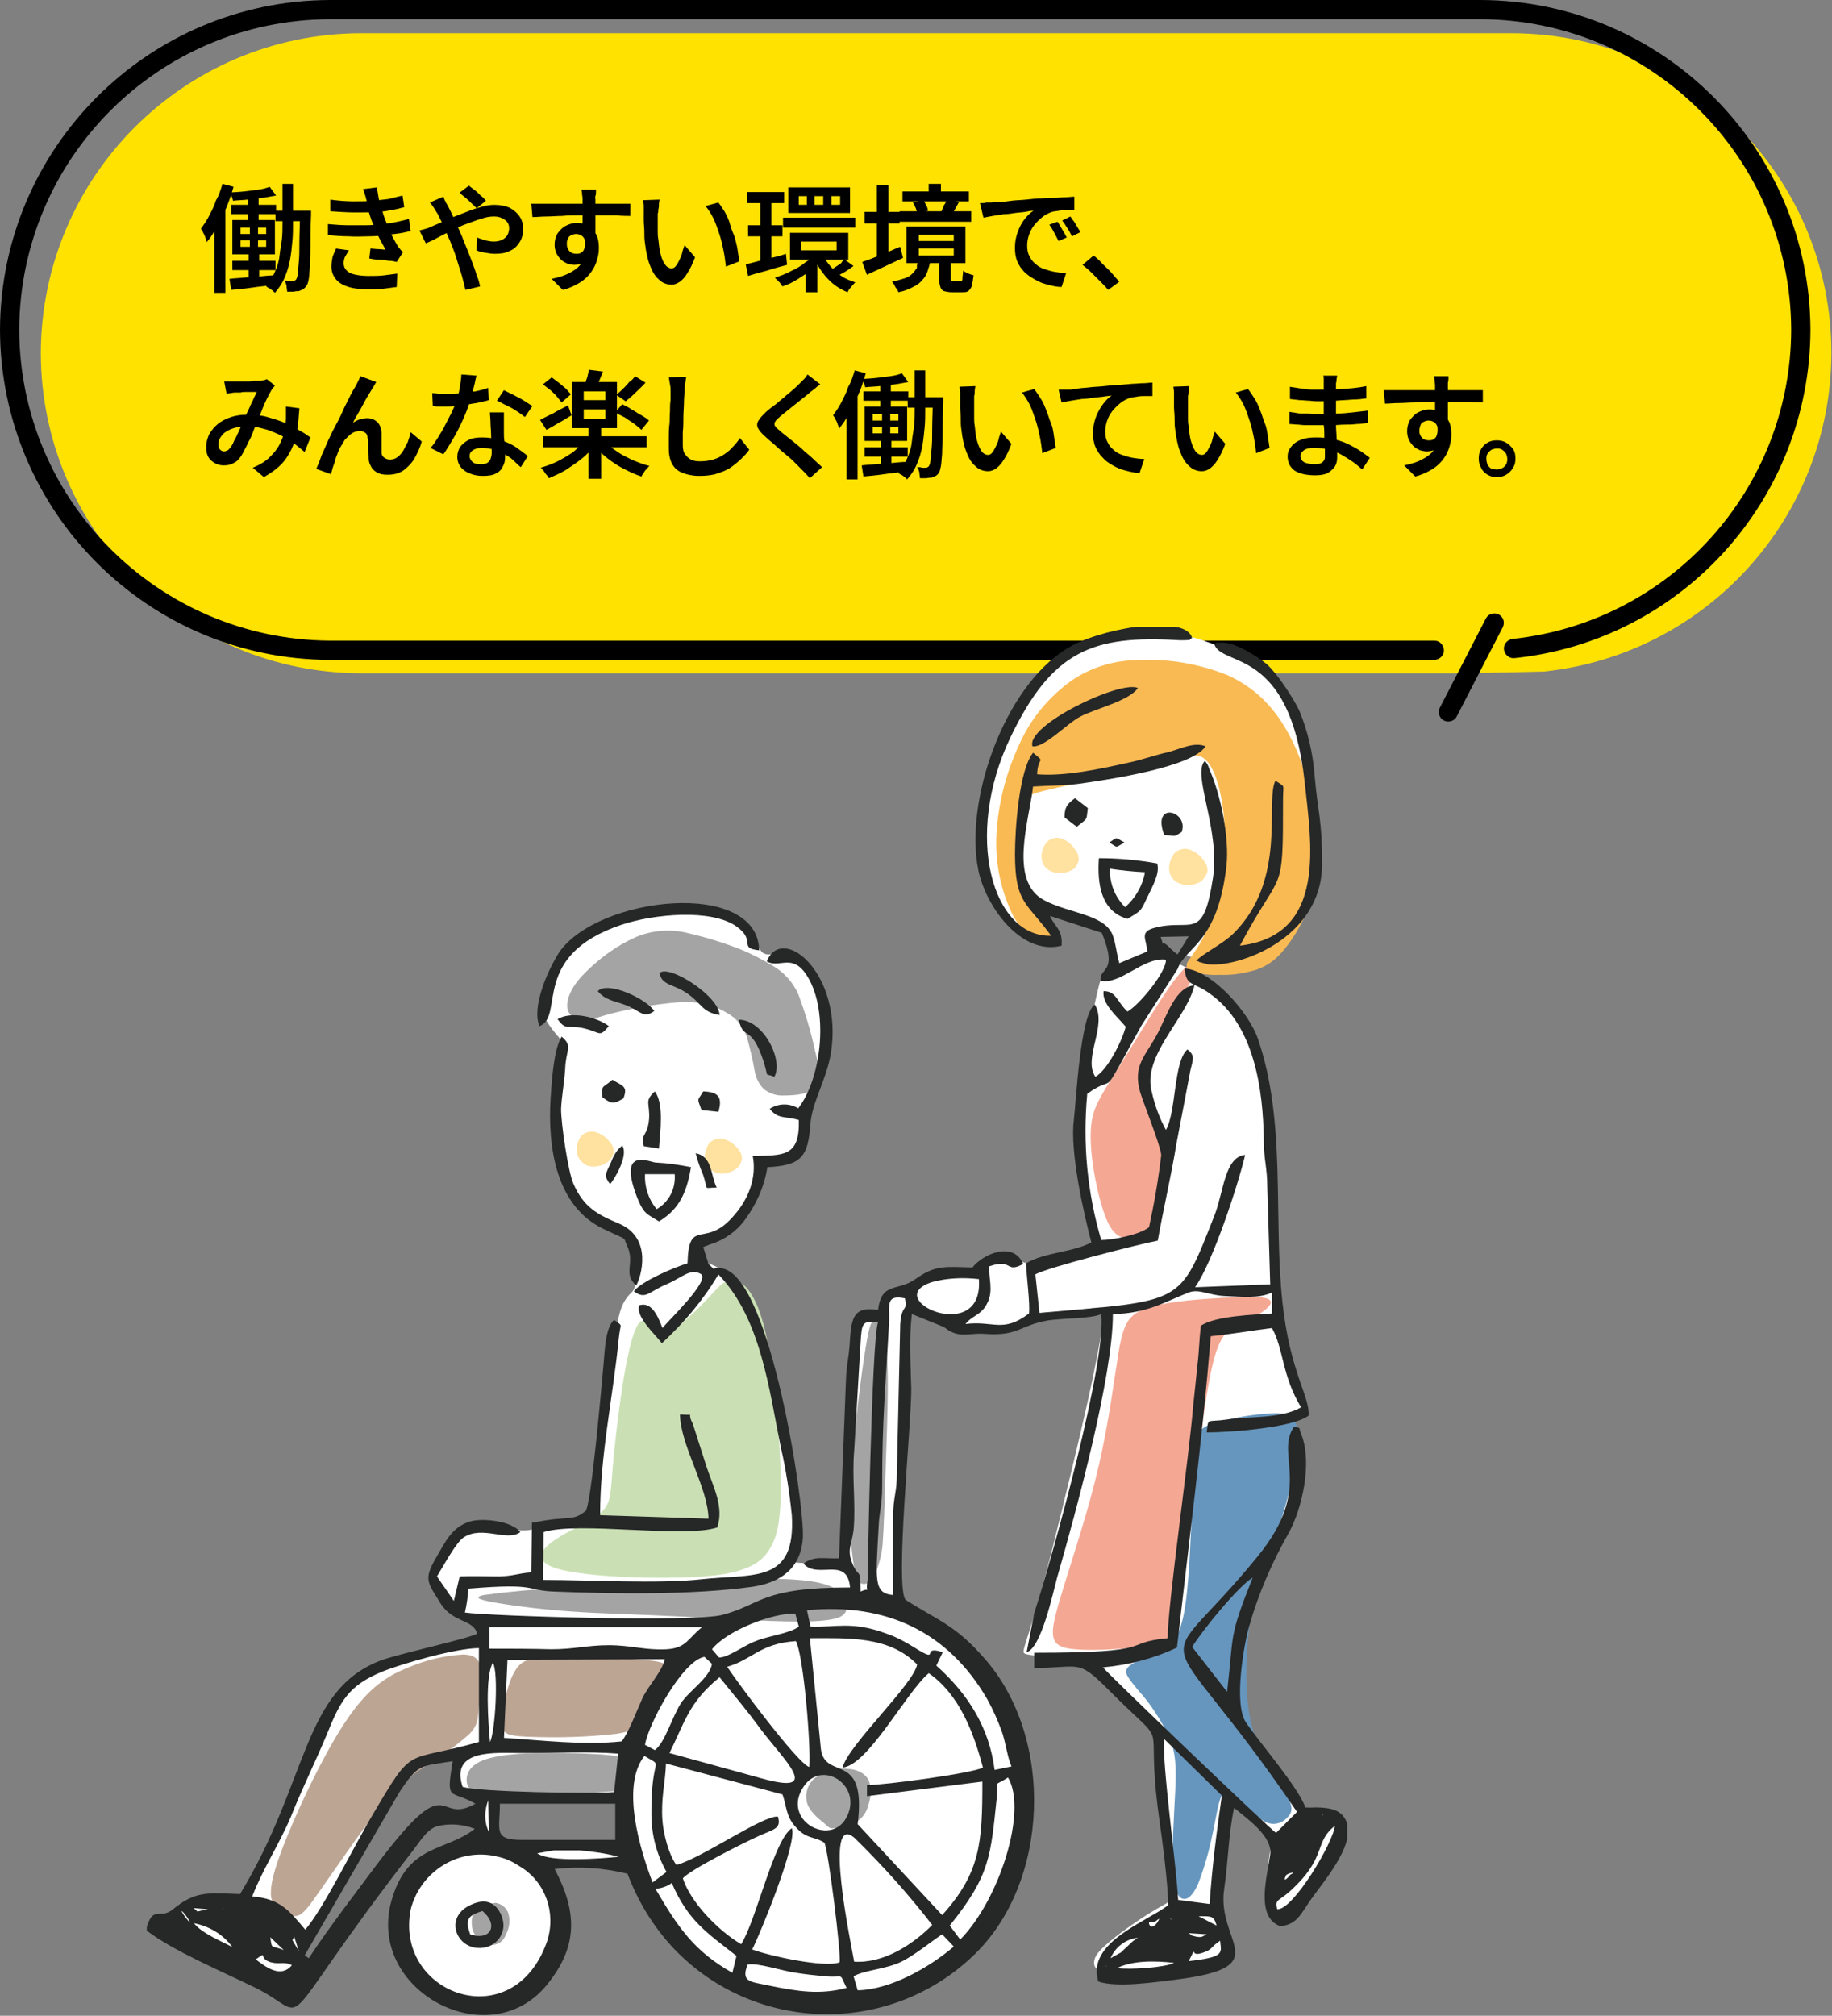 <?xml version="1.0" encoding="utf-8"?>
<!-- Generator: Adobe Illustrator 28.3.0, SVG Export Plug-In . SVG Version: 6.00 Build 0)  -->
<svg version="1.1" id="レイヤー_1" xmlns="http://www.w3.org/2000/svg" xmlns:xlink="http://www.w3.org/1999/xlink" x="0px"
	 y="0px" viewBox="0 0 314.4 345.8" style="enable-background:new 0 0 314.4 345.8;" xml:space="preserve">
<rect x="0" y="0" width="314.4" height="345.8" fill="#808080" stroke="none"/>
<style type="text/css">
	.st0{clip-path:url(#SVGID_00000021110126227715946630000010460743747206750857_);}
	.st1{fill:#FFE200;}
	.st2{enable-background:new    ;}
	.st3{clip-path:url(#SVGID_00000008857268613451958610000013490811126698434997_);}
	.st4{fill-rule:evenodd;clip-rule:evenodd;fill:#FFFFFF;}
	.st5{fill-rule:evenodd;clip-rule:evenodd;fill:#A4A4A4;}
	.st6{fill-rule:evenodd;clip-rule:evenodd;fill:#BDA594;}
	.st7{fill-rule:evenodd;clip-rule:evenodd;fill:#CAE0B4;}
	.st8{fill-rule:evenodd;clip-rule:evenodd;fill:#6696BD;}
	.st9{fill-rule:evenodd;clip-rule:evenodd;fill:#F4A893;}
	.st10{fill-rule:evenodd;clip-rule:evenodd;fill:#F9BA53;}
	.st11{fill-rule:evenodd;clip-rule:evenodd;fill:#FFE1A0;}
	.st12{fill-rule:evenodd;clip-rule:evenodd;fill:#262727;}
</style>
<g id="グループ_7590" transform="translate(-1217.621 -2560.159)">
	<g id="グループ_7320" transform="translate(8.811 -64.63)">
		<g id="グループ_38" transform="translate(1208.81 2624.789)">
			<g>
				<defs>
					<rect id="SVGID_1_" x="0" y="0" width="314.4" height="123.8"/>
				</defs>
				<clipPath id="SVGID_00000093883852842718103220000010703263898615537832_">
					<use xlink:href="#SVGID_1_"  style="overflow:visible;"/>
				</clipPath>
				<g id="グループ_37" style="clip-path:url(#SVGID_00000093883852842718103220000010703263898615537832_);">
					<path id="パス_51" class="st1" d="M259.5,5.7H61.9C31.6,5.8,7.1,30.3,7,60.6l0,0c0.1,30.3,24.6,54.8,54.9,54.9h189.5
						l13.6-0.3c28-3,49.2-26.5,49.3-54.6l0,0C314.3,30.3,289.8,5.8,259.5,5.7"/>
					<path id="パス_52" d="M254.1,0H56.6C25.4,0.1,0.1,25.4,0,56.6l0,0c0.1,31.2,25.4,56.5,56.6,56.6h189.5c0.9,0,1.7-0.7,1.7-1.6
						c0-0.9-0.7-1.7-1.6-1.7c0,0-0.1,0-0.1,0H56.6C27.2,109.7,3.4,85.9,3.3,56.6l0,0C3.4,27.2,27.2,3.4,56.6,3.3h197.5
						c29.4,0.1,53.2,23.9,53.3,53.3l0,0c-0.1,27.3-20.7,50.1-47.8,53c-0.9,0.1-1.6,0.9-1.5,1.8c0.1,0.9,0.9,1.6,1.8,1.5l0,0
						c28.8-3,50.7-27.3,50.8-56.3l0,0C310.6,25.4,285.3,0.1,254.1,0"/>
					<path id="パス_53" d="M250,122.9l7.9-15.3c0.4-0.8,0.1-1.8-0.7-2.2s-1.8-0.1-2.2,0.7c0,0,0,0,0,0l-7.9,15.3
						c-0.4,0.8-0.1,1.8,0.7,2.2C248.6,124,249.6,123.7,250,122.9"/>
				</g>
			</g>
		</g>
	</g>
	<g class="st2">
		<path d="M1255.8,2591.7l1.9,0.5c-0.3,1.1-0.7,2.3-1.2,3.5s-1,2.2-1.6,3.3s-1.2,2-1.8,2.7c0-0.2-0.1-0.4-0.2-0.7
			c-0.1-0.3-0.2-0.6-0.4-0.9c-0.1-0.3-0.3-0.5-0.4-0.7c0.5-0.7,1-1.4,1.4-2.2s0.9-1.7,1.2-2.7
			C1255.2,2593.7,1255.5,2592.7,1255.8,2591.7z M1254.4,2597.1l1.9-1.9v0v15.2h-1.9V2597.1z M1257,2608c0.7-0.1,1.4-0.1,2.3-0.2
			c0.9-0.1,1.8-0.1,2.7-0.2c1-0.1,1.9-0.2,2.9-0.2l0,1.6c-1.3,0.2-2.7,0.3-4,0.5c-1.3,0.2-2.5,0.3-3.6,0.4L1257,2608z
			 M1263.9,2592.2l1.1,1.5c-0.7,0.1-1.5,0.3-2.3,0.4c-0.8,0.1-1.7,0.2-2.6,0.3c-0.9,0.1-1.7,0.1-2.5,0.2c0-0.2-0.1-0.4-0.2-0.7
			c-0.1-0.3-0.2-0.5-0.3-0.7c0.8-0.1,1.6-0.1,2.4-0.2c0.8-0.1,1.6-0.2,2.4-0.3S1263.4,2592.4,1263.9,2592.2z M1257.3,2595.3h7.7v1.6
			h-7.7V2595.3z M1257.5,2604.9h7.4v1.6h-7.4V2604.9z M1257.5,2597.9h7.3v5.9h-7.3V2597.9z M1258.9,2599.2v1.1h4.4v-1.1H1258.9z
			 M1258.9,2601.4v1.1h4.4v-1.1H1258.9z M1260.4,2598.3h1.5v5h0.2v4.9h-1.8v-4.9h0.2V2598.3z M1260.2,2593.3h1.8v5.3h-1.8V2593.3z
			 M1266.1,2591.7h1.8v6.8c0,1,0,2-0.1,3c-0.1,1.1-0.2,2.1-0.4,3.2s-0.5,2.1-0.9,3c-0.4,1-1,1.9-1.7,2.7c-0.1-0.1-0.2-0.2-0.4-0.4
			c-0.2-0.1-0.4-0.3-0.6-0.4c-0.2-0.1-0.4-0.2-0.5-0.3c0.6-0.7,1.1-1.6,1.5-2.5c0.4-0.9,0.7-1.8,0.8-2.8s0.3-1.9,0.4-2.8
			c0.1-0.9,0.1-1.8,0.1-2.7V2591.7z M1264.9,2596.3h4.9v1.8h-4.9V2596.3z M1269.2,2596.3h1.8c0,0.2,0,0.4,0,0.5s0,0.2,0,0.3
			c-0.1,2.1-0.1,3.9-0.1,5.3s-0.1,2.7-0.1,3.6c-0.1,0.9-0.1,1.6-0.2,2.1c-0.1,0.5-0.2,0.9-0.4,1.1c-0.2,0.3-0.4,0.5-0.6,0.6
			s-0.4,0.2-0.7,0.3c-0.2,0-0.5,0-0.9,0.1c-0.3,0-0.7,0-1.1,0c0-0.3-0.1-0.6-0.1-1c-0.1-0.4-0.2-0.7-0.4-0.9c0.3,0,0.6,0,0.9,0.1
			c0.3,0,0.5,0,0.6,0c0.1,0,0.2,0,0.3-0.1s0.2-0.1,0.3-0.3c0.1-0.2,0.2-0.5,0.2-0.9c0.1-0.4,0.1-1.1,0.2-2c0.1-0.9,0.1-2,0.1-3.4
			s0.1-3.1,0.1-5.1V2596.3z"/>
		<path d="M1273.9,2598.6c1.2,0.1,2.3,0.2,3.4,0.2c1.1,0,2.1,0,3.1,0s1.9-0.1,2.7-0.2c1-0.1,1.9-0.2,2.7-0.4c0.8-0.2,1.5-0.3,2-0.5
			l0.3,2.1c-0.6,0.1-1.2,0.3-2,0.4s-1.5,0.2-2.3,0.3c-0.8,0.1-1.8,0.2-2.9,0.2c-1.1,0-2.2,0.1-3.4,0c-1.2,0-2.4-0.1-3.6-0.2
			L1273.9,2598.6z M1274.3,2594.4c1.4,0.2,2.8,0.3,4,0.3c1.2,0,2.4,0,3.4-0.1c0.9-0.1,1.8-0.2,2.6-0.3c0.8-0.2,1.6-0.4,2.4-0.6
			l0.3,2c-0.7,0.2-1.5,0.4-2.3,0.5c-0.8,0.2-1.7,0.3-2.5,0.3c-1,0.1-2.2,0.1-3.6,0.1s-2.8-0.1-4.3-0.2L1274.3,2594.4z
			 M1277.5,2603.1c-0.2,0.3-0.4,0.7-0.6,1s-0.3,0.8-0.3,1.2c0,0.8,0.4,1.3,1.1,1.7c0.7,0.3,1.8,0.5,3.2,0.5c0.9,0,1.8,0,2.6-0.1
			c0.8-0.1,1.6-0.2,2.3-0.3l-0.1,2.3c-0.7,0.1-1.5,0.2-2.3,0.3c-0.8,0.1-1.7,0.1-2.5,0.1c-1.3,0-2.5-0.1-3.4-0.4
			c-1-0.3-1.7-0.7-2.2-1.3c-0.5-0.6-0.8-1.3-0.8-2.2c0-0.6,0.1-1.2,0.2-1.7c0.2-0.5,0.4-1,0.6-1.4L1277.5,2603.1z M1280.6,2594.8
			c-0.1-0.4-0.2-0.7-0.3-1.1c-0.1-0.3-0.2-0.7-0.4-1.1l2.4-0.3c0.1,0.6,0.2,1.2,0.3,1.8c0.1,0.6,0.3,1.2,0.5,1.8
			c0.2,0.6,0.3,1.1,0.5,1.6c0.2,0.5,0.4,1,0.6,1.6s0.5,1.2,0.8,1.7c0.3,0.6,0.6,1.1,0.9,1.6c0.1,0.2,0.2,0.3,0.4,0.5
			c0.1,0.2,0.3,0.3,0.5,0.5l-1.1,1.7c-0.4-0.1-0.8-0.2-1.4-0.2c-0.5-0.1-1.1-0.2-1.7-0.2s-1.1-0.1-1.6-0.2l0.2-1.7
			c0.4,0,0.9,0.1,1.4,0.1c0.5,0,0.9,0.1,1.2,0.1c-0.5-0.9-1-1.8-1.4-2.6c-0.4-0.9-0.7-1.7-1-2.4c-0.2-0.5-0.3-0.9-0.4-1.2
			c-0.1-0.4-0.2-0.7-0.3-1C1280.8,2595.4,1280.7,2595.1,1280.6,2594.8z"/>
		<path d="M1289.6,2599.7c0.4-0.1,0.7-0.2,1.1-0.3s0.6-0.2,0.8-0.3c0.7-0.3,1.4-0.6,2.1-0.9c0.7-0.3,1.5-0.7,2.3-1
			c0.8-0.3,1.5-0.6,2.3-0.9c0.8-0.3,1.5-0.5,2.2-0.7c0.7-0.2,1.4-0.3,2.1-0.3c1,0,1.9,0.2,2.6,0.5c0.7,0.4,1.3,0.9,1.7,1.5
			c0.4,0.6,0.6,1.3,0.6,2.1c0,0.9-0.2,1.7-0.6,2.3s-0.9,1.2-1.7,1.5c-0.7,0.4-1.6,0.5-2.6,0.5c-0.5,0-1.1-0.1-1.7-0.2
			s-1-0.2-1.4-0.4l0.1-2.2c0.4,0.2,0.9,0.3,1.4,0.5c0.5,0.1,1,0.2,1.4,0.2c0.6,0,1.1-0.1,1.5-0.3c0.4-0.2,0.7-0.5,0.9-0.8
			c0.2-0.4,0.3-0.8,0.3-1.2c0-0.4-0.1-0.7-0.3-1c-0.2-0.3-0.5-0.5-0.9-0.7c-0.4-0.2-0.8-0.3-1.4-0.3c-0.7,0-1.4,0.1-2.2,0.4
			c-0.8,0.2-1.7,0.6-2.6,0.9s-1.8,0.8-2.6,1.2c-0.9,0.4-1.7,0.8-2.4,1.2s-1.4,0.7-1.9,0.9L1289.6,2599.7z M1293.7,2593.9
			c0.1,0.1,0.1,0.3,0.2,0.5c0.1,0.2,0.2,0.4,0.3,0.6c0.1,0.2,0.2,0.3,0.3,0.5c0.4,0.8,0.8,1.6,1.2,2.5c0.4,0.9,0.8,1.8,1.2,2.7
			c0.2,0.6,0.5,1.2,0.8,2c0.3,0.8,0.6,1.5,0.9,2.3c0.3,0.8,0.6,1.6,0.8,2.3c0.3,0.7,0.5,1.4,0.6,2l-2.5,0.6
			c-0.2-0.8-0.4-1.7-0.7-2.7s-0.6-1.9-0.9-2.9c-0.3-1-0.7-1.9-1-2.7c-0.3-0.7-0.6-1.3-0.8-1.9s-0.5-1.2-0.8-1.7
			c-0.3-0.6-0.5-1.1-0.8-1.5c-0.1-0.2-0.3-0.5-0.5-0.8s-0.4-0.6-0.6-0.8L1293.7,2593.9z M1299.4,2595.9c-0.2-0.3-0.5-0.5-0.9-0.9
			c-0.3-0.3-0.7-0.7-1.1-1c-0.4-0.3-0.7-0.6-0.9-0.8l1.6-1.2c0.2,0.2,0.5,0.4,0.9,0.7c0.4,0.3,0.7,0.6,1.1,1
			c0.4,0.3,0.7,0.6,0.9,0.9L1299.4,2595.9z"/>
		<path d="M1308.8,2595.1c0.6,0,1.2,0,2,0c0.7,0,1.5,0,2.3,0c0.8,0,1.6,0,2.4,0c0.8,0,1.5,0,2.2,0s1.3,0,1.9,0c0.5,0,1.1,0,1.7,0
			c0.6,0,1.2,0,1.8,0s1.1,0,1.6,0c0.5,0,0.8,0,1.1,0l0,2.1c-0.6,0-1.4,0-2.4-0.1c-1,0-2.2,0-3.7,0c-0.9,0-1.8,0-2.8,0
			c-0.9,0-1.9,0-2.8,0.1c-0.9,0-1.8,0.1-2.7,0.1s-1.7,0.1-2.4,0.1L1308.8,2595.1z M1319.5,2601c0,1-0.1,1.9-0.4,2.6
			c-0.3,0.7-0.6,1.2-1.1,1.5c-0.5,0.3-1.1,0.5-1.8,0.5c-0.4,0-0.8-0.1-1.2-0.2c-0.4-0.2-0.8-0.4-1.1-0.7c-0.3-0.3-0.6-0.7-0.8-1.1
			c-0.2-0.4-0.3-1-0.3-1.5c0-0.7,0.2-1.4,0.5-1.9c0.4-0.5,0.8-1,1.4-1.3c0.6-0.3,1.2-0.5,1.9-0.5c0.9,0,1.6,0.2,2.1,0.6
			s1,0.9,1.3,1.5c0.3,0.6,0.4,1.4,0.4,2.2c0,0.7-0.1,1.3-0.3,2c-0.2,0.7-0.5,1.4-1,2.1c-0.5,0.7-1.1,1.3-1.9,1.8s-1.8,1-3,1.3
			l-1.9-1.9c0.9-0.2,1.7-0.4,2.4-0.7c0.7-0.3,1.4-0.7,1.9-1.1c0.5-0.4,1-1,1.2-1.6s0.4-1.4,0.4-2.2c0-0.7-0.2-1.2-0.5-1.6
			c-0.3-0.3-0.7-0.5-1.2-0.5c-0.3,0-0.6,0.1-0.8,0.2c-0.3,0.1-0.5,0.3-0.6,0.6c-0.2,0.3-0.2,0.6-0.2,1c0,0.5,0.2,0.9,0.5,1.2
			c0.3,0.3,0.7,0.4,1.2,0.4c0.4,0,0.7-0.1,0.9-0.3c0.3-0.2,0.4-0.5,0.5-1c0.1-0.5,0-1.1-0.1-1.8L1319.5,2601z M1319.9,2592.6
			c0,0.1,0,0.2,0,0.5c0,0.2,0,0.4-0.1,0.7s0,0.4,0,0.5c0,0.3,0,0.6,0,1.1c0,0.4,0,0.9,0,1.5s0,1.1,0,1.6c0,0.5,0,1.1,0,1.5
			c0,0.5,0,0.9,0,1.2l-2.2-0.8c0-0.2,0-0.5,0-1c0-0.4,0-0.9,0-1.4s0-1,0-1.5s0-0.9,0-1.3c0-0.4,0-0.7,0-0.9c0-0.4-0.1-0.7-0.1-1
			c0-0.3-0.1-0.5-0.1-0.6H1319.9z"/>
		<path d="M1330.8,2594.4c0,0.2-0.1,0.5-0.1,0.8c0,0.3,0,0.6-0.1,0.9c0,0.3,0,0.5-0.1,0.7c0,0.4,0,0.9,0,1.4c0,0.5,0,1,0,1.5
			s0,1,0.1,1.5c0.1,1,0.2,1.9,0.4,2.6c0.2,0.8,0.5,1.4,0.8,1.8c0.3,0.4,0.7,0.6,1.1,0.6c0.2,0,0.5-0.1,0.7-0.4
			c0.2-0.2,0.4-0.6,0.6-1c0.2-0.4,0.4-0.8,0.5-1.3s0.3-0.9,0.4-1.3l1.8,2.1c-0.4,1.1-0.9,2.1-1.3,2.7c-0.4,0.7-0.9,1.2-1.3,1.5
			c-0.5,0.3-0.9,0.5-1.4,0.5c-0.7,0-1.4-0.2-2-0.7c-0.6-0.5-1.2-1.2-1.6-2.3c-0.5-1.1-0.8-2.5-1-4.2c-0.1-0.6-0.1-1.2-0.1-1.9
			c0-0.7-0.1-1.3-0.1-1.9c0-0.6,0-1.1,0-1.5c0-0.3,0-0.6,0-1c0-0.4-0.1-0.7-0.1-1L1330.8,2594.4z M1340.9,2594.9
			c0.4,0.5,0.7,1,1.1,1.6c0.3,0.6,0.7,1.3,0.9,2.1s0.5,1.5,0.8,2.2c0.2,0.8,0.4,1.5,0.5,2.2c0.1,0.7,0.2,1.4,0.3,2l-2.3,0.9
			c-0.1-0.8-0.2-1.7-0.4-2.7c-0.2-1-0.4-1.9-0.7-2.8c-0.3-0.9-0.6-1.8-1-2.7c-0.4-0.8-0.9-1.6-1.4-2.2L1340.9,2594.9z"/>
		<path d="M1345.6,2605.5c0.6-0.1,1.2-0.3,2-0.5c0.7-0.2,1.5-0.4,2.4-0.6s1.7-0.4,2.5-0.7l0.2,1.9c-1.1,0.3-2.3,0.6-3.5,1
			c-1.2,0.3-2.2,0.6-3.2,0.9L1345.6,2605.5z M1345.8,2593.1h6.4v1.9h-6.4V2593.1z M1346,2598.8h5.9v1.9h-5.9V2598.8z M1348.1,2593.9
			h1.9v11.7l-1.9,0.3V2593.9z M1357.8,2603.5l1.5,0.7c-0.6,0.7-1.3,1.4-2.1,2c-0.8,0.7-1.7,1.2-2.6,1.8s-1.8,1-2.7,1.3
			c-0.1-0.2-0.3-0.5-0.6-0.8s-0.5-0.5-0.7-0.7c0.9-0.3,1.8-0.6,2.7-1.1c0.9-0.4,1.8-0.9,2.5-1.5
			C1356.6,2604.7,1357.3,2604.1,1357.8,2603.5z M1352,2597.5h12.4v1.7H1352V2597.5z M1352.9,2592.3h10.6v4.4h-10.6V2592.3z
			 M1353.2,2600.1h10v4.6h-10V2600.1z M1354.7,2593.8v1.5h1.4v-1.5H1354.7z M1355.1,2601.6v1.5h6.1v-1.5H1355.1z M1355.9,2606.2
			l2-1.4v5.5h-2V2606.2z M1358.8,2603.8c0.3,0.7,0.8,1.4,1.3,2c0.5,0.6,1.2,1.2,1.9,1.7c0.7,0.5,1.5,0.8,2.4,1.1
			c-0.2,0.2-0.5,0.5-0.7,0.8c-0.3,0.3-0.5,0.6-0.6,0.9c-1.3-0.5-2.5-1.3-3.5-2.4s-1.8-2.3-2.3-3.7L1358.8,2603.8z M1357.4,2593.8
			v1.5h1.5v-1.5H1357.4z M1362.6,2604.7l1.5,1.1c-0.4,0.3-0.9,0.6-1.3,0.9c-0.5,0.3-0.9,0.5-1.3,0.7l-1.2-1c0.2-0.1,0.5-0.3,0.8-0.5
			c0.3-0.2,0.6-0.4,0.9-0.6C1362.1,2605,1362.4,2604.8,1362.6,2604.7z M1360.3,2593.8v1.5h1.5v-1.5H1360.3z"/>
		<path d="M1365.6,2605.1c0.5-0.2,1.2-0.4,1.9-0.7c0.7-0.3,1.5-0.6,2.2-0.9c0.8-0.3,1.6-0.7,2.4-1l0.5,1.9c-1.1,0.5-2.1,1-3.2,1.5
			s-2.1,1-3,1.4L1365.6,2605.1z M1366,2596.5h6v2h-6V2596.5z M1368.1,2591.9h2v13.2h-2V2591.9z M1375.2,2604.8h2.1
			c-0.1,0.7-0.3,1.3-0.5,1.9c-0.2,0.6-0.5,1.1-0.9,1.5c-0.4,0.5-0.9,0.9-1.6,1.2c-0.7,0.4-1.5,0.7-2.5,0.9c-0.1-0.2-0.1-0.4-0.3-0.6
			s-0.3-0.4-0.4-0.7c-0.2-0.2-0.3-0.4-0.4-0.5c0.9-0.2,1.6-0.4,2.2-0.6c0.6-0.2,1-0.5,1.3-0.8c0.3-0.3,0.6-0.7,0.8-1
			C1374.9,2605.7,1375.1,2605.3,1375.2,2604.8z M1372,2596.4h12.3v1.8H1372V2596.4z M1372.5,2593h11.4v1.7h-11.4V2593z M1373.2,2599
			h10.1v6.3h-10.1V2599z M1374.3,2594.9l1.8-0.4c0.2,0.3,0.3,0.6,0.5,0.9s0.2,0.7,0.3,0.9l-1.9,0.5c0-0.3-0.1-0.6-0.2-0.9
			C1374.6,2595.5,1374.5,2595.2,1374.3,2594.9z M1375.3,2600.4v1.1h6v-1.1H1375.3z M1375.3,2602.8v1.2h6v-1.2H1375.3z M1377,2591.7
			h2.1v2.4h-2.1V2591.7z M1378.8,2604.9h2v3c0,0.2,0,0.4,0.1,0.4s0.2,0.1,0.4,0.1c0.1,0,0.2,0,0.3,0c0.1,0,0.3,0,0.5,0
			c0.2,0,0.3,0,0.3,0c0.1,0,0.2,0,0.3-0.1c0.1-0.1,0.1-0.2,0.1-0.5c0-0.3,0.1-0.6,0.1-1.2c0.1,0.1,0.3,0.2,0.5,0.3
			c0.2,0.1,0.4,0.2,0.7,0.3c0.2,0.1,0.4,0.1,0.6,0.2c-0.1,0.8-0.2,1.4-0.3,1.8s-0.4,0.7-0.6,0.9c-0.3,0.2-0.6,0.2-1.1,0.2
			c-0.1,0-0.2,0-0.3,0s-0.3,0-0.5,0c-0.2,0-0.3,0-0.5,0c-0.1,0-0.3,0-0.4,0c-0.6,0-1-0.1-1.4-0.2c-0.3-0.1-0.5-0.4-0.6-0.7
			s-0.2-0.8-0.2-1.4V2604.9z M1380.1,2594.4l2.1,0.4c-0.2,0.4-0.4,0.7-0.6,1.1c-0.2,0.3-0.3,0.6-0.5,0.9l-1.9-0.4
			c0.1-0.3,0.3-0.6,0.4-1C1379.9,2595,1380,2594.7,1380.1,2594.4z"/>
		<path d="M1385.8,2595c0.4,0,0.8,0,1.1-0.1c0.3,0,0.6,0,0.8,0c0.4,0,0.9-0.1,1.5-0.1s1.3-0.1,2-0.2s1.6-0.1,2.5-0.2
			c0.9-0.1,1.8-0.2,2.7-0.2c0.7-0.1,1.4-0.1,2.1-0.1s1.3-0.1,1.9-0.1c0.6,0,1.1-0.1,1.6-0.1l0,2.3c-0.4,0-0.8,0-1.2,0
			c-0.5,0-0.9,0-1.4,0.1s-0.9,0.1-1.2,0.2c-0.6,0.2-1.2,0.5-1.7,0.9c-0.5,0.4-1,0.9-1.4,1.4c-0.4,0.5-0.7,1.1-0.9,1.7
			s-0.3,1.2-0.3,1.8c0,0.7,0.1,1.3,0.4,1.8c0.2,0.5,0.6,1,1,1.3c0.4,0.4,0.9,0.7,1.5,0.9c0.6,0.2,1.2,0.4,1.8,0.5
			c0.6,0.1,1.3,0.2,2,0.2l-0.8,2.4c-0.8,0-1.6-0.2-2.4-0.4c-0.8-0.2-1.5-0.5-2.2-0.9c-0.7-0.4-1.3-0.8-1.8-1.3s-0.9-1.1-1.2-1.8
			c-0.3-0.7-0.4-1.5-0.4-2.4c0-1,0.2-1.9,0.5-2.7c0.3-0.8,0.7-1.6,1.2-2.2c0.5-0.6,1-1.1,1.5-1.4c-0.4,0-0.9,0.1-1.4,0.2
			c-0.6,0.1-1.1,0.1-1.8,0.2c-0.6,0.1-1.3,0.2-1.9,0.2c-0.7,0.1-1.3,0.2-1.9,0.3c-0.6,0.1-1.1,0.2-1.6,0.3L1385.8,2595z
			 M1399.1,2598.2c0.2,0.2,0.3,0.5,0.5,0.8c0.2,0.3,0.4,0.7,0.6,1c0.2,0.3,0.3,0.6,0.5,0.9l-1.4,0.6c-0.3-0.5-0.5-1-0.8-1.5
			c-0.2-0.4-0.5-0.9-0.8-1.3L1399.1,2598.2z M1401.3,2597.3c0.2,0.2,0.3,0.5,0.6,0.8c0.2,0.3,0.4,0.6,0.6,1c0.2,0.3,0.4,0.6,0.5,0.9
			l-1.4,0.7c-0.3-0.5-0.5-1-0.8-1.4c-0.3-0.4-0.5-0.9-0.9-1.3L1401.3,2597.3z"/>
		<path d="M1407.8,2609.9c-0.4-0.5-0.9-1-1.4-1.5s-1-1-1.5-1.5s-1-0.9-1.5-1.3l1.9-1.6c0.5,0.4,1,0.8,1.5,1.4c0.5,0.5,1.1,1,1.6,1.6
			s0.9,1,1.3,1.5L1407.8,2609.9z"/>
	</g>
	<g class="st2">
		<path d="M1256.1,2625.6c0.3,0,0.6,0,0.9,0c0.3,0,0.6,0,0.8,0c0.3,0,0.6,0,1,0c0.4,0,0.8,0,1.2,0c0.4,0,0.8,0,1.2-0.1
			c0.4,0,0.7,0,0.9,0c0.2,0,0.5-0.1,0.7-0.1s0.4-0.1,0.6-0.2l1.4,1.1c-0.1,0.1-0.2,0.3-0.3,0.4c-0.1,0.1-0.2,0.3-0.3,0.4
			c-0.2,0.4-0.5,0.9-0.8,1.5c-0.3,0.6-0.6,1.3-0.9,2.1c-0.3,0.7-0.6,1.5-0.9,2.2c-0.2,0.5-0.4,0.9-0.6,1.5c-0.2,0.5-0.4,1-0.7,1.5
			c-0.2,0.5-0.5,1-0.7,1.4c-0.2,0.4-0.4,0.8-0.6,1.1c-0.4,0.6-0.8,1-1.3,1.2c-0.5,0.3-1,0.4-1.7,0.4c-0.8,0-1.5-0.3-2.1-0.8
			c-0.6-0.5-0.9-1.3-0.9-2.3c0-0.8,0.2-1.5,0.5-2.2c0.4-0.7,0.9-1.3,1.5-1.8c0.6-0.5,1.4-0.9,2.3-1.2c0.9-0.3,1.8-0.4,2.9-0.4
			c1.1,0,2.3,0.1,3.3,0.4s2.1,0.6,3,1c0.9,0.4,1.8,0.8,2.5,1.3c0.8,0.4,1.4,0.9,1.9,1.2l-1,2.5c-0.6-0.5-1.3-1.1-2-1.6
			c-0.7-0.5-1.5-1-2.4-1.4c-0.9-0.4-1.8-0.8-2.7-1c-1-0.3-2-0.4-3-0.4c-1,0-1.9,0.2-2.6,0.5c-0.7,0.3-1.3,0.7-1.6,1.2
			c-0.4,0.5-0.5,1-0.5,1.5c0,0.4,0.1,0.6,0.3,0.8c0.2,0.2,0.4,0.3,0.7,0.3c0.2,0,0.4-0.1,0.6-0.2c0.2-0.1,0.3-0.3,0.5-0.5
			c0.2-0.3,0.4-0.6,0.5-0.9s0.4-0.7,0.6-1.2c0.2-0.4,0.4-0.8,0.6-1.3c0.2-0.4,0.4-0.9,0.5-1.2c0.2-0.5,0.5-1.1,0.8-1.7
			c0.3-0.6,0.5-1.2,0.8-1.7c0.2-0.6,0.5-1,0.7-1.5c-0.2,0-0.5,0-0.8,0c-0.3,0-0.7,0-1,0c-0.4,0-0.7,0-1,0.1c-0.3,0-0.6,0-0.8,0
			c-0.2,0-0.5,0-0.8,0.1c-0.3,0-0.6,0.1-0.8,0.1L1256.1,2625.6z M1269,2630.2c-0.1,1.4-0.2,2.7-0.4,3.9c-0.2,1.2-0.5,2.2-1,3.2
			s-1,1.8-1.8,2.6c-0.8,0.8-1.8,1.5-2.9,2.1l-1.9-1.6c1.2-0.5,2.2-1.1,2.9-1.8c0.7-0.7,1.3-1.4,1.7-2.2c0.4-0.8,0.7-1.5,0.8-2.3
			c0.2-0.7,0.2-1.4,0.3-2.1c0-0.4,0-0.7,0-1.1c0-0.4,0-0.7,0-1L1269,2630.2z"/>
		<path d="M1282.2,2625.7c-0.1,0.1-0.2,0.3-0.3,0.5c-0.1,0.2-0.2,0.3-0.3,0.5c-0.2,0.3-0.5,0.8-0.8,1.3c-0.3,0.5-0.6,1-0.9,1.6
			s-0.6,1.1-0.9,1.6c-0.3,0.5-0.6,1-0.8,1.5c0.4-0.3,0.8-0.5,1.2-0.6s0.8-0.2,1.2-0.2c0.7,0,1.3,0.2,1.8,0.7
			c0.4,0.4,0.7,1.1,0.7,1.9c0,0.3,0,0.7,0,1.1s0,0.8,0,1.2c0,0.4,0,0.8,0,1c0,0.4,0.2,0.7,0.5,0.9c0.3,0.2,0.6,0.3,0.9,0.3
			c0.5,0,0.9-0.1,1.3-0.4c0.4-0.3,0.7-0.6,1-1.1c0.3-0.5,0.5-1,0.8-1.5c0.2-0.6,0.4-1.2,0.5-1.7l1.9,1.6c-0.3,1.1-0.8,2.1-1.3,3
			c-0.5,0.8-1.2,1.5-1.9,2c-0.8,0.5-1.6,0.7-2.7,0.7c-0.7,0-1.3-0.1-1.8-0.4c-0.5-0.3-0.8-0.6-1-1c-0.2-0.4-0.4-0.8-0.4-1.3
			c0-0.4,0-0.8-0.1-1.2c0-0.4,0-0.9,0-1.3c0-0.4,0-0.8-0.1-1.1c0-0.4-0.1-0.7-0.4-0.9s-0.5-0.3-0.9-0.3c-0.5,0-0.9,0.1-1.4,0.4
			c-0.4,0.3-0.8,0.7-1.2,1.1c-0.3,0.5-0.6,1-0.9,1.5c-0.1,0.3-0.3,0.6-0.4,1c-0.2,0.4-0.3,0.8-0.4,1.2c-0.1,0.4-0.3,0.8-0.4,1.2
			c-0.1,0.4-0.2,0.7-0.3,1l-2.5-0.9c0.3-0.7,0.6-1.4,0.9-2.3c0.4-0.9,0.8-1.8,1.2-2.7s0.9-1.9,1.4-2.8s0.9-1.8,1.3-2.7
			c0.4-0.8,0.8-1.6,1.1-2.2c0.3-0.6,0.6-1.1,0.8-1.4c0.1-0.3,0.3-0.5,0.4-0.8c0.2-0.3,0.3-0.7,0.5-1L1282.2,2625.7z"/>
		<path d="M1299.4,2624.6c-0.1,0.3-0.2,0.8-0.3,1.3c-0.1,0.5-0.3,1.1-0.4,1.6s-0.3,1.1-0.5,1.7c-0.3,1-0.7,2-1.2,3.1s-1,2.1-1.6,3.1
			s-1.1,1.9-1.7,2.7l-2.2-1.1c0.5-0.5,0.9-1.2,1.3-1.8c0.4-0.7,0.9-1.4,1.2-2.1c0.4-0.7,0.7-1.4,1.1-2.1c0.3-0.7,0.6-1.3,0.8-1.9
			c0.2-0.7,0.5-1.5,0.6-2.3s0.3-1.7,0.3-2.4L1299.4,2624.6z M1291.8,2627.6c0.4,0,0.9,0.1,1.3,0.1c0.5,0,0.9,0,1.3,0
			c0.8,0,1.6,0,2.4-0.1s1.6-0.2,2.4-0.3c0.8-0.2,1.5-0.3,2.2-0.6l0.1,2.1c-0.6,0.2-1.3,0.3-2.1,0.5c-0.8,0.1-1.6,0.3-2.5,0.4
			c-0.9,0.1-1.7,0.2-2.6,0.2c-0.4,0-0.8,0-1.2,0c-0.4,0-0.8,0-1.2-0.1L1291.8,2627.6z M1304.1,2630.8c0,0.4,0,0.8,0,1.2
			c0,0.4,0,0.8,0,1.2c0,0.3,0,0.7,0,1.2c0,0.5,0,1,0.1,1.5c0,0.5,0,1,0.1,1.5c0,0.5,0,0.9,0,1.2c0,0.6-0.1,1.1-0.4,1.6
			c-0.2,0.5-0.6,0.9-1.2,1.2c-0.5,0.3-1.3,0.4-2.2,0.4c-0.8,0-1.5-0.1-2.2-0.4c-0.6-0.2-1.2-0.6-1.6-1.1c-0.4-0.5-0.6-1.1-0.6-1.8
			c0-0.6,0.2-1.2,0.5-1.7c0.4-0.5,0.9-0.9,1.5-1.2c0.6-0.3,1.4-0.4,2.3-0.4c1.2,0,2.2,0.2,3.2,0.5c1,0.3,1.9,0.7,2.6,1.2
			s1.4,1,2,1.5l-1.2,1.9c-0.4-0.3-0.8-0.7-1.2-1.1s-1-0.8-1.6-1.1c-0.6-0.3-1.2-0.6-1.8-0.8c-0.7-0.2-1.4-0.3-2.1-0.3
			c-0.6,0-1.1,0.1-1.5,0.4c-0.4,0.2-0.6,0.6-0.6,1s0.2,0.7,0.5,1s0.8,0.4,1.4,0.4c0.5,0,0.9-0.1,1.1-0.2c0.3-0.2,0.5-0.4,0.6-0.7
			c0.1-0.3,0.2-0.6,0.2-1c0-0.3,0-0.8,0-1.3c0-0.6-0.1-1.2-0.1-1.9c0-0.7-0.1-1.4-0.1-2c0-0.7-0.1-1.3-0.1-1.8H1304.1z
			 M1307.7,2631.7c-0.4-0.3-0.9-0.7-1.4-1c-0.6-0.4-1.1-0.7-1.8-1c-0.6-0.3-1.1-0.6-1.6-0.8l1.2-1.8c0.4,0.2,0.8,0.4,1.2,0.6
			c0.5,0.2,0.9,0.5,1.4,0.7c0.5,0.3,0.9,0.5,1.3,0.8c0.4,0.2,0.7,0.5,1,0.6L1307.7,2631.7z"/>
		<path d="M1317.9,2635.8l1.7,0.8c-0.6,0.8-1.3,1.6-2.2,2.3c-0.9,0.7-1.8,1.3-2.7,1.9c-1,0.6-2,1-2.9,1.4c-0.1-0.2-0.2-0.4-0.4-0.6
			c-0.2-0.2-0.3-0.4-0.5-0.7c-0.2-0.2-0.3-0.4-0.5-0.5c1-0.3,1.9-0.6,2.9-1.1c1-0.5,1.8-1,2.7-1.6
			C1316.7,2637.1,1317.3,2636.5,1317.9,2635.8z M1310.3,2632.2c0.6-0.3,1.3-0.7,2.2-1.1c0.8-0.5,1.7-0.9,2.6-1.4l0.6,1.7
			c-0.7,0.4-1.4,0.9-2.2,1.3c-0.8,0.5-1.5,0.9-2.1,1.2L1310.3,2632.2z M1310.8,2626.1l1.5-1.2c0.4,0.3,0.8,0.6,1.2,0.9
			c0.4,0.3,0.8,0.7,1.2,1c0.4,0.4,0.6,0.7,0.9,1l-1.6,1.4c-0.2-0.3-0.5-0.6-0.8-1c-0.3-0.4-0.7-0.7-1.1-1.1
			C1311.6,2626.7,1311.2,2626.4,1310.8,2626.1z M1310.8,2635h17.8v1.9h-17.8V2635z M1315.8,2625.7h7.7v7.9h-7.7V2625.7z
			 M1317.8,2627.3v1.5h3.7v-1.5H1317.8z M1317.8,2630.4v1.6h3.7v-1.6H1317.8z M1318.7,2623.6l2.4,0.3c-0.2,0.5-0.4,1-0.6,1.5
			c-0.2,0.5-0.4,0.9-0.6,1.2l-1.9-0.4c0.1-0.4,0.2-0.8,0.4-1.3C1318.5,2624.5,1318.6,2624,1318.7,2623.6z M1318.6,2633.3h2.2v9h-2.2
			V2633.3z M1321.5,2635.9c0.5,0.6,1.2,1.2,2,1.7c0.8,0.6,1.7,1,2.7,1.5c1,0.4,2,0.8,2.9,1c-0.2,0.1-0.3,0.3-0.5,0.5
			c-0.2,0.2-0.4,0.4-0.5,0.7c-0.2,0.2-0.3,0.4-0.4,0.6c-1-0.3-2-0.8-3-1.3c-1-0.5-1.9-1.1-2.8-1.8c-0.9-0.7-1.6-1.4-2.2-2.1
			L1321.5,2635.9z M1323.2,2630.9l1.2-1.4c0.5,0.3,1.1,0.5,1.6,0.9c0.6,0.3,1.1,0.7,1.7,1c0.5,0.3,1,0.6,1.3,0.9l-1.3,1.6
			c-0.3-0.3-0.7-0.6-1.2-1c-0.5-0.4-1.1-0.7-1.6-1.1C1324.3,2631.5,1323.7,2631.2,1323.2,2630.9z M1326.6,2624.7l1.8,1.1
			c-0.5,0.6-1.1,1.1-1.7,1.7s-1.2,1.1-1.7,1.5l-1.6-1.1c0.3-0.3,0.7-0.6,1.1-1s0.8-0.8,1.1-1.2
			C1326.1,2625.4,1326.4,2625,1326.6,2624.7z"/>
		<path d="M1335.4,2624.8c-0.1,0.4-0.1,0.8-0.2,1.2s-0.1,0.9-0.1,1.2c0,0.5-0.1,1.2-0.1,2c0,0.8-0.1,1.6-0.1,2.5s0,1.7-0.1,2.6
			c0,0.8,0,1.6,0,2.2c0,0.7,0.1,1.2,0.4,1.6c0.3,0.4,0.6,0.7,1,0.9c0.4,0.2,0.9,0.3,1.5,0.3c0.8,0,1.6-0.1,2.3-0.3
			c0.7-0.2,1.3-0.5,1.9-0.9s1.1-0.8,1.5-1.3c0.5-0.5,0.9-1,1.2-1.5l1.6,2c-0.3,0.5-0.8,1-1.3,1.5c-0.5,0.5-1.1,1-1.8,1.5
			c-0.7,0.5-1.5,0.8-2.4,1.1c-0.9,0.3-1.9,0.4-3.1,0.4c-1.1,0-2-0.2-2.8-0.5c-0.8-0.3-1.4-0.8-1.8-1.5s-0.6-1.6-0.6-2.7
			c0-0.5,0-1.2,0-1.9c0-0.7,0-1.5,0.1-2.2s0-1.5,0.1-2.2c0-0.7,0-1.4,0.1-2c0-0.6,0-1.1,0-1.4c0-0.5,0-0.9-0.1-1.3s-0.1-0.8-0.2-1.2
			L1335.4,2624.8z"/>
		<path d="M1358.4,2626.1c-0.3,0.2-0.6,0.4-0.9,0.7c-0.3,0.2-0.6,0.5-0.8,0.6c-0.3,0.3-0.7,0.6-1.2,1c-0.5,0.4-1,0.8-1.5,1.2
			s-1,0.8-1.5,1.2c-0.5,0.4-0.9,0.7-1.2,1c-0.4,0.3-0.6,0.6-0.7,0.8c-0.1,0.2-0.1,0.4,0,0.6c0.1,0.2,0.4,0.5,0.8,0.8
			c0.3,0.3,0.7,0.6,1.2,1c0.5,0.4,1,0.8,1.5,1.2s1.1,0.9,1.6,1.4c0.6,0.5,1.1,0.9,1.6,1.4c0.5,0.5,1,0.9,1.4,1.3l-2.1,1.9
			c-0.5-0.6-1.1-1.2-1.6-1.7c-0.3-0.3-0.7-0.7-1.2-1.2s-1-0.9-1.6-1.4s-1.2-1-1.7-1.5c-0.6-0.5-1.1-0.9-1.5-1.3
			c-0.7-0.6-1.1-1.1-1.3-1.5c-0.2-0.4-0.2-0.9,0.1-1.3c0.2-0.4,0.7-0.9,1.3-1.5c0.4-0.3,0.8-0.7,1.4-1.1s1-0.9,1.6-1.3
			c0.5-0.5,1.1-0.9,1.5-1.3c0.5-0.4,0.9-0.8,1.2-1.1c0.3-0.3,0.5-0.5,0.8-0.8c0.3-0.3,0.5-0.6,0.6-0.8L1358.4,2626.1z"/>
		<path d="M1364.3,2623.7l1.9,0.5c-0.3,1.1-0.7,2.3-1.2,3.5s-1,2.2-1.6,3.3s-1.2,2-1.8,2.7c0-0.2-0.1-0.4-0.2-0.7
			c-0.1-0.3-0.2-0.6-0.4-0.9c-0.1-0.3-0.3-0.5-0.4-0.7c0.5-0.7,1-1.4,1.4-2.2s0.9-1.7,1.2-2.7
			C1363.7,2625.7,1364,2624.7,1364.3,2623.7z M1362.9,2629.1l1.9-1.9v0v15.2h-1.9V2629.1z M1365.5,2640c0.7-0.1,1.4-0.1,2.3-0.2
			c0.9-0.1,1.8-0.1,2.7-0.2c1-0.1,1.9-0.2,2.9-0.2l0,1.6c-1.3,0.2-2.7,0.3-4,0.5c-1.3,0.2-2.5,0.3-3.6,0.4L1365.5,2640z
			 M1372.4,2624.2l1.1,1.5c-0.7,0.1-1.5,0.3-2.3,0.4c-0.8,0.1-1.7,0.2-2.6,0.3c-0.9,0.1-1.7,0.1-2.5,0.2c0-0.2-0.1-0.4-0.2-0.7
			c-0.1-0.3-0.2-0.5-0.3-0.7c0.8-0.1,1.6-0.1,2.4-0.2c0.8-0.1,1.6-0.2,2.4-0.3S1371.9,2624.4,1372.4,2624.2z M1365.8,2627.3h7.7v1.6
			h-7.7V2627.3z M1366,2636.9h7.4v1.6h-7.4V2636.9z M1366,2629.9h7.3v5.9h-7.3V2629.9z M1367.4,2631.2v1.1h4.4v-1.1H1367.4z
			 M1367.4,2633.4v1.1h4.4v-1.1H1367.4z M1368.9,2630.3h1.5v5h0.2v4.9h-1.8v-4.9h0.2V2630.3z M1368.7,2625.3h1.8v5.3h-1.8V2625.3z
			 M1374.6,2623.7h1.8v6.8c0,1,0,2-0.1,3c-0.1,1.1-0.2,2.1-0.4,3.2c-0.2,1.1-0.5,2.1-0.9,3c-0.4,1-1,1.9-1.7,2.7
			c-0.1-0.1-0.2-0.2-0.4-0.4c-0.2-0.1-0.4-0.3-0.6-0.4c-0.2-0.1-0.4-0.2-0.5-0.3c0.6-0.7,1.1-1.6,1.5-2.5c0.4-0.9,0.7-1.8,0.8-2.8
			s0.3-1.9,0.4-2.8c0.1-0.9,0.1-1.8,0.1-2.7V2623.7z M1373.4,2628.3h4.9v1.8h-4.9V2628.3z M1377.7,2628.3h1.8c0,0.2,0,0.4,0,0.5
			s0,0.2,0,0.3c-0.1,2.1-0.1,3.9-0.1,5.3s-0.1,2.7-0.1,3.6c-0.1,0.9-0.1,1.6-0.2,2.1s-0.2,0.9-0.3,1.1c-0.2,0.3-0.4,0.5-0.6,0.6
			s-0.4,0.2-0.7,0.3c-0.2,0-0.5,0-0.9,0.1c-0.3,0-0.7,0-1.1,0c0-0.3-0.1-0.6-0.1-1c-0.1-0.4-0.2-0.7-0.4-0.9c0.3,0,0.6,0,0.9,0.1
			c0.3,0,0.5,0,0.6,0c0.1,0,0.2,0,0.3-0.1c0.1,0,0.2-0.1,0.3-0.3c0.1-0.2,0.2-0.5,0.2-0.9c0.1-0.4,0.1-1.1,0.2-2
			c0.1-0.9,0.1-2,0.1-3.4s0.1-3.1,0.1-5.1V2628.3z"/>
		<path d="M1385,2626.4c0,0.2-0.1,0.5-0.1,0.8c0,0.3,0,0.6-0.1,0.9c0,0.3,0,0.5,0,0.7c0,0.4,0,0.9,0,1.4c0,0.5,0,1,0,1.5
			c0,0.5,0,1,0.1,1.5c0.1,1,0.2,1.9,0.4,2.6s0.5,1.4,0.8,1.8s0.7,0.6,1.1,0.6c0.2,0,0.5-0.1,0.7-0.4c0.2-0.2,0.4-0.6,0.6-1
			c0.2-0.4,0.4-0.8,0.5-1.3s0.3-0.9,0.4-1.3l1.8,2.1c-0.4,1.1-0.9,2.1-1.3,2.7c-0.4,0.7-0.9,1.2-1.3,1.5s-0.9,0.5-1.4,0.5
			c-0.7,0-1.4-0.2-2-0.7c-0.6-0.5-1.2-1.2-1.6-2.3c-0.5-1.1-0.8-2.5-1-4.2c-0.1-0.6-0.1-1.2-0.1-1.9c0-0.7-0.1-1.3-0.1-1.9
			s0-1.1,0-1.5c0-0.3,0-0.6,0-1c0-0.4-0.1-0.7-0.1-1L1385,2626.4z M1395.1,2626.9c0.4,0.5,0.7,1,1.1,1.6s0.7,1.3,1,2.1
			c0.3,0.7,0.5,1.5,0.8,2.2s0.4,1.5,0.5,2.2s0.2,1.4,0.3,2l-2.3,0.9c-0.1-0.8-0.2-1.7-0.4-2.7c-0.2-1-0.4-1.9-0.7-2.8
			c-0.3-0.9-0.6-1.8-1-2.7c-0.4-0.8-0.9-1.6-1.4-2.2L1395.1,2626.9z"/>
		<path d="M1399.3,2627c0.4,0,0.8,0,1.1,0c0.3,0,0.6,0,0.8,0c0.4,0,0.9-0.1,1.5-0.2c0.6-0.1,1.3-0.1,2-0.2c0.8-0.1,1.6-0.1,2.4-0.2
			c0.9-0.1,1.8-0.2,2.7-0.2c0.7-0.1,1.4-0.1,2.1-0.2c0.7,0,1.3-0.1,1.9-0.1c0.6,0,1.1-0.1,1.6-0.1v2.3c-0.4,0-0.8,0-1.2,0
			c-0.5,0-0.9,0-1.4,0.1s-0.9,0.1-1.2,0.2c-0.6,0.2-1.2,0.5-1.7,0.9c-0.5,0.4-1,0.9-1.4,1.4s-0.7,1.1-0.9,1.7
			c-0.2,0.6-0.3,1.2-0.3,1.8c0,0.7,0.1,1.3,0.4,1.8c0.2,0.5,0.6,1,1,1.3c0.4,0.4,0.9,0.7,1.5,0.9c0.6,0.2,1.2,0.4,1.8,0.5
			c0.6,0.1,1.3,0.2,2,0.2l-0.8,2.4c-0.8,0-1.6-0.2-2.4-0.4c-0.8-0.2-1.5-0.5-2.2-0.9c-0.7-0.4-1.3-0.8-1.8-1.4
			c-0.5-0.5-0.9-1.1-1.2-1.8c-0.3-0.7-0.4-1.5-0.4-2.4c0-1,0.2-1.9,0.5-2.7c0.3-0.8,0.7-1.5,1.2-2.2s1-1.1,1.5-1.5
			c-0.4,0.1-0.9,0.1-1.4,0.2c-0.6,0.1-1.2,0.1-1.8,0.2s-1.3,0.2-1.9,0.2c-0.7,0.1-1.3,0.2-1.9,0.3c-0.6,0.1-1.1,0.2-1.6,0.3
			L1399.3,2627z"/>
		<path d="M1421.7,2626.4c0,0.2-0.1,0.5-0.1,0.8c0,0.3,0,0.6-0.1,0.9c0,0.3,0,0.5,0,0.7c0,0.4,0,0.9,0,1.4c0,0.5,0,1,0,1.5
			c0,0.5,0,1,0.1,1.5c0.1,1,0.2,1.9,0.4,2.6s0.5,1.4,0.8,1.8s0.7,0.6,1.1,0.6c0.2,0,0.5-0.1,0.7-0.4c0.2-0.2,0.4-0.6,0.6-1
			c0.2-0.4,0.4-0.8,0.5-1.3s0.3-0.9,0.4-1.3l1.8,2.1c-0.4,1.1-0.9,2.1-1.3,2.7c-0.4,0.7-0.9,1.2-1.3,1.5s-0.9,0.5-1.4,0.5
			c-0.7,0-1.4-0.2-2-0.7c-0.6-0.5-1.2-1.2-1.6-2.3c-0.5-1.1-0.8-2.5-1-4.2c-0.1-0.6-0.1-1.2-0.1-1.9c0-0.7-0.1-1.3-0.1-1.9
			s0-1.1,0-1.5c0-0.3,0-0.6,0-1c0-0.4-0.1-0.7-0.1-1L1421.7,2626.4z M1431.8,2626.9c0.4,0.5,0.7,1,1.1,1.6s0.7,1.3,1,2.1
			c0.3,0.7,0.5,1.5,0.8,2.2s0.4,1.5,0.5,2.2s0.2,1.4,0.3,2l-2.3,0.9c-0.1-0.8-0.2-1.7-0.4-2.7c-0.2-1-0.4-1.9-0.7-2.8
			c-0.3-0.9-0.6-1.8-1-2.7c-0.4-0.8-0.9-1.6-1.4-2.2L1431.8,2626.9z"/>
		<path d="M1447.1,2624.5c0,0.2,0,0.4-0.1,0.6c0,0.2,0,0.5-0.1,0.8c0,0.3,0,0.6,0,1s0,0.9,0,1.4c0,0.5,0,1,0,1.6c0,0.5,0,1,0,1.4
			c0,0.6,0,1.2,0,1.9c0,0.7,0.1,1.4,0.1,2.1c0,0.7,0.1,1.3,0.1,1.9c0,0.6,0,1.1,0,1.5c0,0.5-0.1,1-0.4,1.5c-0.3,0.4-0.7,0.8-1.2,1.1
			c-0.6,0.3-1.3,0.4-2.2,0.4c-1.5,0-2.7-0.3-3.5-0.8c-0.8-0.6-1.2-1.4-1.2-2.4c0-0.7,0.2-1.2,0.6-1.7c0.4-0.5,0.9-0.9,1.7-1.2
			c0.7-0.3,1.6-0.4,2.6-0.4c1.1,0,2.1,0.1,3,0.3c0.9,0.2,1.8,0.5,2.6,0.9c0.8,0.4,1.5,0.8,2.1,1.2c0.6,0.4,1.1,0.8,1.5,1.1l-1.3,2
			c-0.5-0.4-1-0.9-1.6-1.3c-0.6-0.4-1.2-0.8-1.9-1.2s-1.4-0.7-2.2-0.9c-0.8-0.2-1.6-0.3-2.5-0.3c-0.8,0-1.4,0.1-1.8,0.4
			c-0.4,0.3-0.6,0.6-0.6,1c0,0.3,0.1,0.5,0.2,0.7c0.2,0.2,0.4,0.4,0.8,0.5s0.8,0.2,1.3,0.2c0.4,0,0.7,0,1-0.1s0.5-0.2,0.7-0.5
			c0.2-0.2,0.2-0.5,0.2-0.9c0-0.3,0-0.8,0-1.3c0-0.6-0.1-1.2-0.1-1.9c0-0.7,0-1.3-0.1-2s0-1.2,0-1.7s0-1,0-1.5c0-0.5,0-1,0-1.5
			s0-1,0-1.4s0-0.8,0-1.1c0-0.2,0-0.4,0-0.7c0-0.3,0-0.5-0.1-0.6H1447.1z M1438.9,2630.8c0.3,0.1,0.7,0.1,1.2,0.2
			c0.4,0.1,0.9,0.1,1.4,0.1c0.5,0,0.9,0,1.3,0.1c0.4,0,0.8,0,1,0c1.2,0,2.2,0,3.2-0.1c1,0,1.9-0.1,2.8-0.2c0.9-0.1,1.7-0.2,2.6-0.3
			l0,2.1c-0.7,0.1-1.3,0.2-2,0.2c-0.7,0.1-1.3,0.1-2,0.1s-1.4,0.1-2.1,0.1c-0.8,0-1.6,0-2.5,0c-0.4,0-0.9,0-1.5,0
			c-0.6,0-1.2,0-1.8-0.1c-0.6,0-1.1-0.1-1.6-0.1L1438.9,2630.8z M1439,2626.5c0.3,0.1,0.7,0.1,1.2,0.2c0.4,0.1,0.9,0.1,1.4,0.2
			s0.9,0.1,1.3,0.1c0.4,0,0.8,0,1.1,0c1.3,0,2.7,0,4-0.1s2.7-0.2,4.1-0.5l0,2.1c-0.7,0.1-1.5,0.2-2.4,0.2c-0.9,0.1-1.8,0.1-2.8,0.2
			c-1,0.1-2,0.1-2.9,0.1c-0.4,0-0.9,0-1.6-0.1c-0.6,0-1.2-0.1-1.8-0.1c-0.6-0.1-1.1-0.1-1.6-0.2L1439,2626.5z"/>
		<path d="M1455.1,2627.1c0.6,0,1.2,0,2,0c0.7,0,1.5,0,2.3,0c0.8,0,1.6,0,2.4,0c0.8,0,1.5,0,2.2,0s1.3,0,1.9,0c0.5,0,1.1,0,1.7,0
			c0.6,0,1.2,0,1.8,0c0.6,0,1.1,0,1.6,0c0.5,0,0.8,0,1.1,0l0,2.1c-0.6,0-1.4,0-2.4-0.1c-1,0-2.2,0-3.7,0c-0.9,0-1.8,0-2.8,0
			c-0.9,0-1.9,0-2.8,0.1c-0.9,0-1.8,0.1-2.7,0.1c-0.9,0-1.7,0.1-2.4,0.1L1455.1,2627.1z M1465.8,2633c0,1-0.1,1.9-0.4,2.6
			s-0.6,1.2-1.1,1.5c-0.5,0.3-1.1,0.5-1.8,0.5c-0.4,0-0.8-0.1-1.2-0.2c-0.4-0.2-0.8-0.4-1.1-0.7c-0.3-0.3-0.6-0.7-0.8-1.1
			c-0.2-0.4-0.3-1-0.3-1.5c0-0.7,0.2-1.4,0.5-1.9c0.4-0.5,0.8-1,1.4-1.3c0.6-0.3,1.2-0.5,1.9-0.5c0.9,0,1.6,0.2,2.1,0.6
			s1,0.9,1.3,1.5c0.3,0.6,0.4,1.4,0.4,2.2c0,0.7-0.1,1.3-0.3,2c-0.2,0.7-0.5,1.4-1,2.1c-0.5,0.7-1.1,1.3-1.9,1.8s-1.8,1-3,1.3
			l-1.9-1.9c0.9-0.2,1.7-0.4,2.4-0.7c0.7-0.3,1.4-0.7,1.9-1.1c0.5-0.4,1-1,1.2-1.6c0.3-0.6,0.4-1.4,0.4-2.2c0-0.7-0.2-1.2-0.5-1.6
			c-0.3-0.3-0.7-0.5-1.2-0.5c-0.3,0-0.6,0.1-0.8,0.2c-0.3,0.1-0.5,0.3-0.6,0.6s-0.2,0.6-0.2,1c0,0.5,0.2,0.9,0.5,1.2
			c0.3,0.3,0.7,0.4,1.2,0.4c0.4,0,0.7-0.1,0.9-0.3c0.3-0.2,0.4-0.5,0.5-1c0.1-0.5,0-1.1-0.1-1.8L1465.8,2633z M1466.2,2624.6
			c0,0.1,0,0.2,0,0.5c0,0.2,0,0.4-0.1,0.7c0,0.2,0,0.4,0,0.5c0,0.3,0,0.6,0,1.1c0,0.4,0,0.9,0,1.5s0,1.1,0,1.6c0,0.5,0,1.1,0,1.5
			c0,0.5,0,0.9,0,1.2l-2.2-0.8c0-0.2,0-0.5,0-1c0-0.4,0-0.9,0-1.4s0-1,0-1.5s0-0.9,0-1.3c0-0.4,0-0.7,0-0.9c0-0.4-0.1-0.7-0.1-1
			c0-0.3-0.1-0.5-0.1-0.6H1466.2z"/>
		<path d="M1474.5,2635.7c0.6,0,1.1,0.1,1.6,0.4c0.5,0.3,0.9,0.7,1.2,1.1c0.3,0.5,0.4,1,0.4,1.6s-0.1,1.1-0.4,1.6
			c-0.3,0.5-0.7,0.9-1.2,1.2c-0.5,0.3-1,0.4-1.6,0.4s-1.1-0.1-1.6-0.4c-0.5-0.3-0.9-0.7-1.1-1.2c-0.3-0.5-0.4-1-0.4-1.6
			s0.1-1.1,0.4-1.6c0.3-0.5,0.7-0.9,1.1-1.1C1473.4,2635.8,1473.9,2635.7,1474.5,2635.7z M1474.5,2640.7c0.5,0,1-0.2,1.3-0.5
			c0.4-0.4,0.5-0.8,0.5-1.3c0-0.3-0.1-0.6-0.2-0.9c-0.2-0.3-0.4-0.5-0.7-0.7c-0.3-0.2-0.6-0.2-0.9-0.2c-0.3,0-0.6,0.1-0.9,0.2
			c-0.3,0.2-0.5,0.4-0.7,0.7c-0.2,0.3-0.2,0.6-0.2,0.9c0,0.3,0.1,0.7,0.2,1c0.2,0.3,0.4,0.5,0.7,0.7
			C1473.9,2640.6,1474.2,2640.7,1474.5,2640.7z"/>
	</g>
	<g id="グループ_7403" transform="translate(1242.811 2667.688)">
		<g>
			<defs>
				<rect id="SVGID_00000131353353307104866720000007176595655750080683_" x="0" y="0" width="206" height="238.2"/>
			</defs>
			<clipPath id="SVGID_00000047031910563031360420000012283620513339314056_">
				<use xlink:href="#SVGID_00000131353353307104866720000007176595655750080683_"  style="overflow:visible;"/>
			</clipPath>
			<g id="グループ_7402" style="clip-path:url(#SVGID_00000047031910563031360420000012283620513339314056_);">
				<path id="パス_640" class="st4" d="M5.8,219.9c0.6-0.8,1.6-1.3,2.6-1.4c1.8-0.2,3.7-0.2,5.5,0c1.5,0.1,2.2,0.1,2.7-0.4
					s0.9-1.3,2.1-3.9s3.2-6.8,5.8-12.2s5.5-12,7.1-15.6c1.6-3.5,1.8-4,3-4.9c1.8-1.2,3.8-2.3,5.8-3.1c2.6-1,5.2-1.9,7.9-2.5
					c2.8-0.7,5.6-1.3,7.1-1.6s1.8-0.4,2.2-0.8c0.4-0.6,0.7-1.2,0.8-1.9c0.1-0.6-0.1-0.8-0.8-1s-1.8-0.5-2.8-0.9
					c-1-0.4-1.8-0.9-2.6-1.7c-0.7-0.8-1.3-1.7-1.8-2.7c-0.4-0.7-0.7-1.4-0.9-2.1c-0.1-0.5-0.1-0.7,0.5-2c0.8-1.7,1.7-3.3,2.8-4.9
					c0.7-1,1.7-1.8,2.9-2.1c1-0.2,2.1-0.1,3.1,0.1c1.3,0.2,2.9,0.4,4.1,0.6c1,0.1,2,0.2,3,0c0.8-0.1,1.7-0.4,3.2-0.6
					s3.9-0.5,5.2-0.6s1.8-0.1,2.1-0.5s0.3-1.1,0.9-6.2s1.7-14.5,2.4-20.5c0.8-5.9,1.2-8.3,1.8-9.8c0.4-1,1-1.9,1.8-2.6
					c0.4-0.5,0.5-0.8,0.5-2s0-3,0-4.2c0-0.8-0.1-1.5-0.2-2.3c0-0.5-0.3-1-0.8-1.2c-0.9-0.6-1.9-1.1-3-1.6c-1.3-0.5-2.6-1.3-3.7-2.1
					c-1.2-1.1-2.3-2.5-3.1-3.9c-0.9-1.6-1.4-3.4-1.6-5.2c-0.5-3.3-0.7-6.7-0.7-10c0-3.6,0.3-7,0.4-8.8s0.1-1.7-0.4-2.4
					c-0.8-0.9-1.5-1.8-2.1-2.8c-0.4-0.7-0.6-1.5-0.4-2.3c0.1-1.5,0.3-3,0.8-4.4c0.6-2.2,1.8-4.2,3.5-5.8c2.5-2.2,5.4-3.9,8.6-5
					c3.3-1,6.7-1.5,10.1-1.5c2.5,0,5,0.3,7.5,0.8c1.3,0.2,2.6,0.6,3.8,1.3c0.7,0.5,1.1,1.2,1.4,2c0.4,0.9,1,2.1,1.4,2.7
					c0.2,0.5,0.8,0.8,1.3,0.8c1.1,0,2.2,0.1,3.2,0.3c1.5,0.2,2.8,1,3.7,2.1c1.1,1.6,1.8,3.5,2.2,5.4c0.6,2.1,0.9,4.3,0.8,6.5
					c-0.2,2.4-0.6,4.7-1.4,6.9c-0.6,1.6-1.2,3.2-2,4.8c-0.5,1-0.6,1.4-0.4,2c0.3,0.7,0.5,1.4,0.5,2.1c-0.1,1.1-0.5,2.2-1.2,3.1
					c-0.6,1-1.5,1.8-2.6,2.2c-0.9,0.2-1.9,0.2-2.8,0.1c-0.6,0.1-0.7,0.4-1.2,1.8c-0.6,2.1-1.4,4-2.4,5.9c-0.9,1.7-2.2,3.1-3.7,4.2
					c-0.9,0.6-1.9,1-3,1.3c-0.7,0.1-1.3,0.4-1.9,0.8c-0.4,0.5-0.4,1.2-0.3,1.8c0.2,0.5,0.6,1,1.1,1.2c0.6,0.3,1.1,0.5,1.7,0.7
					c0.7,0.3,1.4,0.6,2,1.1c0.7,0.5,1.4,1.2,2.9,4c2.1,4.3,3.9,8.8,5.2,13.4c1.6,5.8,2.9,11.6,3.8,17.5c0.6,3.2,0.8,6.4,0.8,9.7
					c0,1.5-0.2,2.9-0.6,4.3c-0.2,0.8-0.4,1,0.2,1.1s2,0.1,3.5,0.2c1.3,0.1,2.7,0.2,4,0.1c0.9-0.2,1-0.7,1.1-2.5s0-4.7,0.3-10.9
					s0.9-15.5,1.3-20.8c0.4-5.3,0.6-6.6,0.9-7.3c0.1-0.6,0.5-1,1-1.3c0.4-0.1,0.9-0.2,1.3-0.1c0.4,0.1,0.8,0.1,1.2-0.1
					c0.4-0.3,0.6-0.8,0.6-1.3c0.1-0.6,0.2-1.2,0.3-1.8c0.2-0.4,0.4-0.3,1.1-0.3s1.8-0.2,2.5-0.2s1,0,1.3-0.3c0.4-0.5,0.8-1,1.4-1.4
					c1.1-0.7,2.4-1.1,3.7-1.3c1.7-0.3,3.7-0.3,4.8-0.5c0.6-0.1,1.2-0.4,1.5-1c0.3-0.4,0.8-0.7,1.2-0.9c0.8-0.4,1.7-0.6,2.6-0.5
					c1.2,0.1,2.4,0.3,3.6,0.7c0.9,0.3,1,0.4,2.9,0s5.4-1.3,7.3-1.9s2.2-0.6,2.4-0.8s0.1-0.4-0.3-2.1s-1-4.8-1.5-7.8
					c-0.5-3-0.8-6-0.9-9c0-3.2,0.2-6.4,0.6-9.5c0.4-3.5,0.9-7.5,1.4-10.6c0.2-2.1,0.7-4.1,1.2-6.1c0.2-0.7,0.7-1.3,1.3-1.7
					c0.5-0.2,0.8-0.6,1.1-1.1c0.1-0.7,0.1-1.4-0.2-2.1c-0.2-1-0.5-2.3-0.8-3.2c-0.1-0.8-0.6-1.4-1.4-1.7c-1-0.5-2.8-1.1-5-2
					s-4.7-2.1-5.8-2.4s-0.9,0.4-0.1,1.4s2,2.3,2.7,3.2s0.8,1.5,0.5,1.7s-1,0.3-2,0.2c-1.3,0-2.5-0.5-3.5-1.2
					c-1.5-1.2-2.7-2.7-3.7-4.3c-1.1-1.5-1.9-3.1-2.4-4.9c-0.7-2.3-1.1-4.6-1.2-6.9c-0.2-2.7,0-5.5,0.7-8.1c1-3.5,2.3-6.9,4-10.2
					c1.5-3.3,3.4-6.4,5.6-9.2c2-2.5,4.6-4.5,7.5-5.9c2.7-1.3,5.7-2,8.7-2.2c2.6-0.2,5.2,0,7.7,0.6c1.7,0.4,3.5,0.9,5.1,1.5
					c1.3,0.4,2.2,0.8,3.3,1.1c1.3,0.4,2.6,0.9,3.8,1.6c1.3,0.9,2.4,2,3.3,3.2c1.1,1.4,2.2,3,3.1,4.5c1.1,1.9,1.9,3.9,2.3,6
					c0.7,3.3,1.1,6.7,1.4,10c0.4,3.3,0.6,6.1,0.7,8.4c0.2,1.9,0.2,3.9-0.1,5.8c-0.3,1.9-1,3.8-2.1,5.4c-1.2,1.8-2.7,3.2-4.5,4.4
					c-1.8,1.1-3.7,1.8-5.8,2.3c-1.9,0.5-3.8,0.9-5.7,1.2c-1,0.2-2,0.2-2.9,0c-0.5-0.1-0.9-0.4-1.2-0.8c-0.1-0.3,0.2-0.7,0.7-1.4
					c0.6-0.8,1.1-1.6,1.5-2.4c0.2-0.5-0.3-0.3-1.6-0.2s-3.6,0.1-4.7,0.2s-1.1,0-1.1,0.6s-0.1,1.7-0.1,2.3s0,0.6,0.3,0.5
					c0.4-0.1,0.9-0.2,1.3-0.1c0.5,0.2,0.8,0.6,1.1,1.1c0.3,0.5,0.7,0.9,1.1,1.2c1,0.3,1.9,0.8,2.8,1.3c1.9,1.3,3.7,2.7,5.3,4.2
					c1.1,0.9,2.1,2,2.8,3.3c0.9,1.6,1.7,3.3,2.3,5.1c0.7,2.2,1.3,4.4,1.7,6.6c0.5,2.6,0.8,5.3,0.9,8c0.3,3.7,0.5,8.9,0.7,13.2
					s0.3,7.6,0.5,10.9c0.2,3.3,0.5,6.6,1.1,9.9c0.6,2.8,1.3,5.6,2.2,8.4c0.7,2.3,1.1,4,1.3,4.8s0.2,0.8,0,1.1
					c-0.4,0.4-0.6,0.8-0.9,1.2c-0.2,0.6-0.3,1.2-0.2,3.3s0.2,5.6-0.1,8.1c-0.1,1.9-0.7,3.8-1.7,5.5c-0.9,1.6-2,3.4-2.6,4.5
					c-0.6,1.3-1,2.5-1.4,3.9c-0.8,2.4-2.4,6.7-3.4,9.4c-0.7,1.7-1.1,3.6-1.3,5.4c-0.1,1.7-0.2,4.1-0.2,5.6s0.1,2.3,0.1,3
					c0,0.6,0,1.2,0,1.7c0.1,0.5,0.3,0.8,1.9,3s4.7,6.4,6.5,9c0.9,1.4,1.9,2.7,3,3.9c0.4,0.4,0.9,0.6,1.5,0.6c1,0,2,0.2,2.9,0.4
					c1.1,0.2,2,0.9,2.7,1.8c0.4,0.8-0.1,1.9-1,3.6c-1.2,2.2-2.5,4.3-3.9,6.4c-1.3,2-2.9,3.8-4.5,5.5c-1.1,1-1.6,0.8-1.9,0.6
					c-0.5-0.3-0.8-0.8-0.9-1.4c-0.3-1.2-0.4-2.5-0.3-3.7c0-1.7,0.2-3.9,0.4-5.2c0.2-0.8,0.2-1.6,0.2-2.4c-0.2-0.9-0.7-1.7-1.3-2.3
					c-1.2-1.4-2.5-2.8-3.8-4.1c-0.8-0.8-1.7-1.5-2.6-2.1c-0.5-0.3-0.5-0.1-0.7,2.3s-0.7,7.1-1,10.4s-0.5,5.3-0.6,6.4
					c-0.1,0.6,0,1.2,0.3,1.8c0.3,0.5,0.6,1.1,0.9,1.7c0.2,0.6,0.4,1.2,0.6,1.8c0.3,0.9,0.5,1.9,0.5,2.8c-0.1,0.8-0.5,1.3-2.9,1.9
					c-3.4,0.8-6.8,1.4-10.2,1.8c-2.7,0.4-5.3,0.4-8,0.1c-1.5-0.3-1.6-1-1.5-1.7s0.4-1.3,1.8-2.6c1.9-1.7,4-3.2,6.1-4.6
					c2.1-1.4,3.6-2.2,4.3-2.6s0.8-0.4,0.4-4s-1.1-10.7-1.6-15.9s-0.6-8.3-0.8-10s-0.4-1.9-1.2-2.6s-2-1.9-3.8-3.7
					c-1.7-1.9-3.6-3.6-5.6-5.2c-1.1-0.9-2.5-1.3-3.9-1.1c-1.6,0-3.9,0-5.3-0.1s-2.1-0.2-2.4-0.4s-0.1-0.8,0.7-3.3s2.2-7,4.1-14.6
					s4.5-18.2,6.1-25.4c1.6-7.2,2.2-11,2.6-13.1s0.4-2.6,0.1-2.8s-1-0.1-2.7,0.1s-4.6,0.5-6.3,0.6c-1,0-2.1,0.2-3,0.5
					c-0.6,0.5-1.3,0.9-1.9,1.3c-1.1,0.5-2.3,0.7-3.5,0.8c-1.1,0.1-2.1,0-3.1-0.1c-0.6-0.1-1.3-0.1-1.9,0c-0.8,0.1-1.7,0.2-2.5,0.2
					c-0.5,0-0.9-0.2-1.2-0.6c-0.1-0.2,0-0.4-0.1-0.6c-0.3-0.3-0.7-0.6-1.2-0.6c-0.7-0.2-1.8-0.3-2.8-0.6s-2.1-0.6-2.8-0.8
					s-0.9-0.1-1.1,0.3c-0.3,1-0.4,2-0.4,3c-0.1,2-0.1,5.4-0.3,9.9s-0.4,10.3-0.5,16.5s-0.3,12.9-0.4,16.4s0,3.9,0.9,4.6
					s2.6,1.5,4.8,3.1c2.6,1.9,4.9,4,7.1,6.3c2.3,2.4,4.1,5.1,5.4,8.1c1.8,4,2.9,8.3,3.2,12.7c0.3,5-0.2,10-1.7,14.8
					c-1.3,4.5-3.5,8.7-6.4,12.2c-2.8,3-6.2,5.3-10,6.8c-4.2,1.9-8.8,3.1-13.4,3.5c-4.9,0.1-9.7-0.5-14.4-2c-4.4-1.3-8-3-11.3-6.5
					s-6.2-8.6-7.8-11.3s-1.7-3.1-3.7-3.3s-6,0-8.8,0c-1.9,0.1-3.8-0.1-5.7-0.5c-0.9-0.1-1.7-0.6-2.2-1.4c-0.3-0.5-0.2-1.1,0.2-1.6
					c0.3-0.4,0.8-0.5,2.9-0.4s5.9,0.3,8.6,0.4s4.4,0.1,5.1-0.2s0.6-1.1,0.5-2.5c0-1.5-0.3-3-0.6-4.4c-0.4-1-1.2-1-4.6-1.1
					s-9.6-0.2-12.9-0.2c-3.3-0.1-3.8-0.1-4.1,0.3c-0.3,0.8-0.3,1.7-0.2,2.5c0,1.4,0,3.5,0.1,4.5s0.4,1.1,1.8,2
					c2.1,1.2,4,2.6,5.8,4.2c1.7,1.5,2.8,3.6,3.1,5.9c0.5,2.9,0.3,5.8-0.6,8.6c-1.1,2.5-2.9,4.5-5.2,5.9c-2,1.4-4.4,2-6.9,1.8
					c-5.8-0.5-10.9-4.1-13.4-9.4c-1.2-2.3-1.5-4.9-1.1-7.5c0.6-2.6,2-4.9,4-6.6c1.7-1.3,3.7-2.3,5.8-2.9c0.9-0.3,1.8-0.7,2.7-1.1
					c0.4-0.1,0.7-0.3,0.9-0.6c0.3-0.4,0.4-0.8,0.4-1.2c0-0.7,0-1.7,0-2.8c0.1-1-0.1-2.1-0.4-3.1c-0.3-0.7-1-0.7-1.6-0.9
					c-0.5-0.1-1-0.3-1.4-0.7c-0.4-0.5-0.5-1.1-0.5-1.6c0-0.8,0.1-1.6,0.3-2.4c0.2-0.5,0.4-1.1,0.6-1.7c0-0.3-0.5-0.2-1.9,0
					s-3.6,0.6-4.9,1s-1.7,0.7-2.9,2.3s-3.1,4.6-5.6,8.8s-5.7,9.8-7.7,13.2s-2.7,4.8-3.2,5.7s-0.7,1.4-1.2,2.5s-1.3,2.7-1.9,3.6
					s-0.9,1.1-4-0.2s-8.8-4.2-12-6s-3.6-2.5-3.7-3.1C5.1,221,5.3,220.3,5.8,219.9"/>
				<path id="パス_641" class="st5" d="M121.2,160.1c-0.6-4.4-0.7-8.9-0.4-13.3c0.4-6.8,1.5-16.2,2.3-21.4s1.1-6.3,1.8-6.4
					s1.7,0.7,2.1,5.5s0,13.7-0.2,20s-0.3,10-0.5,12.6c-0.1,1.7-0.5,3.3-1.1,4.9c-0.3,0.8-0.8,1.6-1.6,2.1c-0.5,0.2-1.1,0.1-1.5-0.4
					C121.8,163.1,121.5,162.5,121.2,160.1"/>
				<path id="パス_642" class="st5" d="M116.2,205.2c-0.9-0.7-2.5-2-2.9-3.5c-0.4-1.7,0.2-3.4,1.6-4.4c1.6-1.1,3.5-1.6,5.3-1.4
					c1.8,0.1,3.1,0.8,3.7,2c0.5,1.4,0.4,2.9-0.1,4.3c-0.3,1.3-1.1,2.3-2.3,3c-1.1,0.6-2.3,0.9-3.6,0.9
					C117.2,206.2,117.1,206,116.2,205.2"/>
				<path id="パス_643" class="st5" d="M57.1,219.8c0.8-0.5,1.8-0.8,2.8-0.9c1.1,0.2,2,1,2.2,2c0.3,1.2,0.1,2.4-0.5,3.5
					c-0.3,0.9-1.1,1.6-2.1,1.7c-1-0.1-1.9-0.5-2.5-1.1c-0.7-0.5-1.1-1.2-1.2-2.1c-0.1-0.8,0-1.6,0.3-2.4
					C56.4,220.2,56.5,220.1,57.1,219.8"/>
				<path id="パス_644" class="st5" d="M115.4,164c-4-0.9-11.2-0.8-19.6-0.5S78,164.4,71,164.9c-4.4,0.2-8.8,0.6-13.2,1.2
					c-1.8,0.4-0.8,0.8,2,1.3c4.2,0.7,8.5,1.2,12.8,1.5c5.4,0.4,11.6,0.5,19.4,0.9s17.1,1,22.2,0.8s5.9-1.1,5.9-2.5
					S119.4,164.9,115.4,164"/>
				<path id="パス_645" class="st5" d="M59.6,193.9c4-0.9,11.2-0.8,15.8-0.6s6.3,0.5,7.1,1s0.4,1.3,0.3,2.2s0.1,2,0,2.6
					s-0.5,0.5-5,0.8s-12.8,0.8-17.4,0.6s-5.4-1.1-5.5-2.5S55.6,194.7,59.6,193.9"/>
				<path id="パス_646" class="st6" d="M63.2,179.1c-1.3,2.1-2.1,6.1-2.2,8.4s0.3,2.7,4.2,2.9c5.1,0.2,10.3,0.1,15.4-0.5
					c3.9-0.6,4.1-1.6,4.7-2.8s1.6-2.5,2.4-3.9c0.6-1.3,1.1-2.6,1.5-3.9c0.3-1,0.5-1.6-3-2s-10.9-0.6-15.4-0.6S64.4,177,63.2,179.1"
					/>
				<path id="パス_647" class="st6" d="M23.6,220.6c-1.5-0.5-2.4-2-2.3-3.5c0-2.3,1.3-6.2,3.8-12s6.3-13.5,9.7-18.3
					s6.4-6.8,9.9-8.2c3-1.3,6.2-2.1,9.5-2.3c2.3,0,3,1,3.2,2.8c0,2.1-0.1,4.2-0.4,6.3c-0.2,1.9-0.1,3-1.7,4.6
					c-2.3,2-4.8,3.9-7.5,5.5c-2.8,1.7-5.3,3.9-7.3,6.5c-2.9,3.4-6.7,9-9.3,12.7s-3.7,5.4-4.7,6.1S24.7,221.1,23.6,220.6"/>
				<path id="パス_648" class="st7" d="M84.5,119.4c-0.6,0.7-1.4,2.7-2.3,7.5s-1.8,12.3-2.2,16.9s-0.3,6.3-1.7,7.8
					s-4.3,2.7-6.4,3.9s-3.5,2.2-4,3.2s-0.1,2.2,3,3s8.7,1.3,14.3,1.4s11.2,0,14.9-0.8s5.6-2.1,6.8-4.1s2-4.6,1.9-11.8
					s-1.1-19-2.7-25.7s-3.8-8.4-5.4-8.6s-2.6,1.2-4.4,3.1s-4.5,4.6-6.4,5.5c-1.2,0.7-2.8,0.4-3.7-0.7
					C85.5,119.3,85.1,118.7,84.5,119.4"/>
				<path id="パス_649" class="st8" d="M182.3,136.9c2.8-0.9,5.7-1.5,8.6-1.8c2.9-0.3,5-0.4,5.9,0.8s0.8,3.4,0.3,6.4
					c-0.4,3.6-1.2,7.1-2.3,10.5c-1.3,3.6-3.1,7.1-4.3,11.7c-1.2,4.9-1.8,9.9-1.8,15c0,4.8,0.5,8.6,2,12.2s4,6.9,5.1,9
					s0.6,2.9-0.1,3.6c-0.8,0.9-2.1,1.3-3.3,0.9c-1.4-0.5-3.1-2.2-4.5-3.5s-2.4-2.4-3.2-1.5s-1.1,3.7-1.8,6.9
					c-0.6,2.9-1.4,5.8-2.5,8.6c-0.9,2-1.8,2.7-2.6,2.5s-1.5-1.4-1.7-4.9s0.2-9.4,0.4-13.6s0.1-6.6-1.1-9.4c-1.4-2.8-3.1-5.5-5.2-7.8
					c-1.6-2-2.6-3-1.9-3.9s2.9-1.8,4.9-2.6s3.7-1.6,4.7-6.3s1.2-13.1,1.5-18.8s0.5-8.4,0.7-10.3S180.4,137.7,182.3,136.9"/>
				<path id="パス_650" class="st9" d="M161.1,175.5c-3.5-0.1-5.1-0.5-5.5-2.1s0.4-4.3,2-9.5s4.1-12.7,5.8-20.1s2.6-14.5,3.3-18.9
					s1.4-5.8,2.7-6.9c1.3-1,3.3-1.6,6.6-2.1s8.1-0.8,11.5-0.9s5.4,0,5.4,0.9s-2.3,2.3-4.3,3.2s-3.9,1.2-5.3,6s-2.5,14.3-3.7,23.3
					s-2.6,17.4-3.3,21.7s-0.7,4.6-3.4,4.8S164.6,175.6,161.1,175.5"/>
				<path id="パス_651" class="st9" d="M164.9,102.1c-1.3-2.8-2.5-8.4-2.8-12.1s0-5.8,0.7-7.5s1.7-3.3,4.3-7.4s6.7-11.1,9.2-14.4
					s3.3-3.2,3.4-2.2s-0.6,2.7-2.3,5.6s-4.4,6.9-5.4,10.6c-0.8,3.1-0.7,6.4,0.4,9.4c0.9,2.5,2,4.1,2.3,6.4c0.2,2.6,0.1,5.2-0.3,7.8
					c-0.3,2.5-0.5,4.6-1.3,5.6s-2.3,1.1-3.8,1.1S166.2,104.9,164.9,102.1"/>
				<path id="パス_652" class="st10" d="M152.9,53.7c-2-1-3.6-2.7-4.5-4.7c-1.9-4.1-2.8-8.6-2.6-13.2c0.3-5.7,1.8-11.3,4.3-16.4
					c1.9-4,4.9-7.5,8.5-10.1c3.3-2.3,7.2-3.5,11.2-3.6c5.3-0.3,10.7,0.6,15.7,2.6c4.8,2.2,8.4,5.7,11.2,11.5s4.7,13.8,4.4,20.2
					c-0.3,5.1-2,10-5,14.2c-2.1,2.9-3.7,3.9-5.6,4.6c-2,0.6-4.1,1-6.3,0.9c-1.7,0.1-3.4-0.1-5-0.7c-0.9-0.4-0.9-1.1-0.4-1.8
					c0.9-1.2,1.7-2.4,2.4-3.7c1.6-3.1,2.7-6.5,3.3-9.9c0.7-4.3,0.7-8.8,0.1-13.1c-0.6-3.8-1.6-6.4-2.8-7.6s-2.6-1-5.4-0.3
					s-7.2,2-11.4,3s-8.4,1.9-10.9,2.5s-3.3,0.9-3.8,3.2c-0.6,3.3-0.7,6.6-0.3,9.9c0.4,2.9,1.4,5.6,3,8c1.3,2,2.6,3.5,3.2,4.3
					s0.3,1-0.3,1C154.7,54.6,153.7,54.3,152.9,53.7"/>
				<path id="パス_653" class="st5" d="M91.4,64.4c-4,0.3-8,1-11.9,2c-2.9,0.8-3.5,1.2-4.4,1.2c-1.2,0-2.3-0.6-2.8-1.7
					c-0.4-1.3,0-3.3,2.2-5.8c2.7-2.9,5.9-5.3,9.5-6.9c2.9-1.2,6.1-1.4,9.1-0.6c3,0.7,5.9,1.6,8.7,2.7c2,0.8,3.9,1.8,5.7,2.9
					c1.9,1.1,3.4,2.8,4.3,4.8c1.2,3.2,2.2,6.5,2.9,9.8c0.8,3.1,1.3,5.1,0.3,6.2s-3.7,1.4-5.5,1.4c-1.3,0.1-2.6-0.3-3.6-1.1
					c-0.9-0.9-1.4-2-1.6-3.2c-0.3-1.9-0.8-3.8-1.3-5.7c-0.6-1.8-1.8-3.3-3.5-4.2C97.2,64.8,94.3,64.2,91.4,64.4"/>
				<path id="パス_654" class="st11" d="M95.9,91.7c-0.3-1.1,0-2.2,0.6-3.1c0.7-0.7,1.7-1,2.6-0.7c0.9,0.3,1.7,0.8,2.3,1.6
					c0.5,0.5,0.8,1.2,0.7,1.9c-0.1,0.6-0.4,1.2-1,1.6c-0.5,0.4-1,0.6-1.6,0.7c-0.7,0.2-1.4,0.1-2-0.1C96.7,93.2,96.1,92.5,95.9,91.7
					"/>
				<path id="パス_655" class="st11" d="M175.5,42c-0.2-1.1,0.2-2.3,0.9-3.2c0.7-0.7,1.8-0.9,2.8-0.5c0.9,0.4,1.7,1,2.2,1.8
					c0.5,0.6,0.7,1.3,0.6,2c-0.2,0.6-0.6,1.2-1.1,1.6c-0.5,0.3-1.1,0.5-1.7,0.6c-0.7,0.1-1.4,0-2-0.3
					C176.3,43.7,175.7,42.9,175.5,42"/>
				<path id="パス_656" class="st11" d="M73.9,90.5c-0.3-1.1,0-2.2,0.6-3.1c0.7-0.7,1.7-1,2.6-0.7c0.9,0.3,1.7,0.8,2.3,1.6
					c0.5,0.5,0.8,1.2,0.7,1.9c-0.1,0.6-0.4,1.2-1,1.6c-0.5,0.4-1,0.6-1.6,0.7c-0.7,0.2-1.4,0.1-2-0.1C74.8,92,74.1,91.4,73.9,90.5"
					/>
				<path id="パス_657" class="st11" d="M153.6,39.9c-0.2-1.1,0.2-2.2,0.9-3c0.7-0.7,1.8-0.9,2.7-0.5c0.9,0.4,1.6,1,2.1,1.8
					c0.5,0.5,0.7,1.3,0.6,2c-0.2,0.6-0.5,1.2-1.1,1.5c-0.5,0.3-1.1,0.5-1.7,0.5c-0.7,0.1-1.4,0-2-0.3
					C154.3,41.5,153.7,40.8,153.6,39.9"/>
				<path id="パス_658" class="st12" d="M103.1,229.5c1.6-0.4,6,1.1,8.3,1.4c1.9,0.3,3,0.4,5,0.6c3.5,0.3,2.3-0.8,3.7,2
					c-4.6,1.2-8.4,0.6-13.3-0.4C103.7,232.4,101.9,232.6,103.1,229.5 M169.8,0h6.8c1.5,0.3,2.5,0.9,2.8,1.9
					c-0.8,0.5,0.1,0.3-1.3,0.4l-0.9,0c-14.8-0.9-21.8,1.7-29,16.7c-8.1,17-3,34.3,7,34c-4.2-5.8-6.2-5.5-6.2-14
					c0-4.4,0.7-14.4,3.1-17.4c2.3,1.9,0.8,0.5,0.7,3.7c4.9,0.4,11.2-1,15.7-2c2.4-0.5,4.5-1.3,6.8-1.8c2.2-0.6,4.5-1.8,6.4-1
					c-2.3,3.6-16.6,5.7-21.5,6.4c-3,0.4-5.1,0.3-8.1,0.5c-0.6,5.6-4.3,16.2,1.9,19.5c4.3,2.3,10.5,2.4,11.8,6.1
					c0.5,1.3,0.6,2.9,1.1,4.7l4.8-2c-0.1-2.1-1.5-3.4,1.4-4.1c6.2-1.6,8.2,2.6,9.9-8.7c1.2-8.2-3.7-17.8-1.4-19.9
					c0.3,0.4,0.6,0.8,0.7,1.3c2,4.4,3.5,11.9,3,16.6c-1.5,13.5-7,13.9-8.4,17.8l-6.2,9.7c-7.7,13.9-3.8,7.8-9.3,11.7
					c-0.8,8.5,0,17,2.4,25.1c1.9,0,6.6-0.9,8.2-2.2c0.9-4.1,1.6-8.2,2.1-12.4c-0.2-1.8-2.8-8.2-3.6-10.7c-1.4-4.8,1-6.3,3.1-10.4
					c1.4-2.7,3-7.8,6.2-8c-1.4,5.8-9.1,12.1-7.3,18.4c0.5,2.2,1.3,4.4,2.4,6.4c1.8-3.1,1.3-11.8,3.7-13.8c1.4,1.1,0.9,1.8,0.5,3.6
					l-2.4,12.6c-0.9,5.5-2.2,11-3.2,16.6c-2.8,0.5-19.3,4.7-21,5.8l0.7,6.6c25-2.2,23.9-1.2,30.1-16.9c1.5-3.9,1.7-9.9,5.2-10.2
					c-1.2,5.1-5.6,18.5-8.6,22.7l12.9-0.5l-0.5-16.6c0-3.4-0.6-4.8-0.6-8c-0.1-8.8-1.6-19.9-9.3-25.3c-2.9-2.1-4-1.1-4.3-4.3
					c4.9,0.4,11.1,7.7,12.6,12.1c4.9,14.3,2.6,30.3,4.2,45.2c1.3,12,4.7,16.1,4.5,19.4c-2.6,2.1-13.6,2.9-17.5,2.9
					c0.3-2.6-0.1-1.7,3.4-2.2c4-0.6,9.3-0.1,12.8-2.1c-3.3-5.4-3-10.1-5-13.6c-3.3,0.4-7.3,1.1-10.5,1.4
					c-1.5,18.1-3.8,35.7-5.8,53.4c-4,1.9-8.3,3-12.7,3.4c0.5,0.8,28.4,27.5,29.7,28.4l3.6-3.6c-24.3-35.7-25-21.4-6.7-43.9
					c9.7-11.9,2.8-17.3,6.2-22.2c1.4,0.4,0.6-0.1,1.3,1.5c1.8,4.8,0.1,12.5-2.2,16.7c-2.9,5.1-5.2,10.4-6.8,16
					c-0.9,3-2.7,13.3-0.6,16.5c2.2,3.3,9.2,11.4,10.2,14.6c3,0.1,6.2-0.3,7.2,2.8c1.2,3.9-4,9.9-6.2,13c-1.7,2.4-2.4,4.4-5.3,4.6
					c-4.3-1.6-2.2-8.6-1.7-12.3c0.4-3.1-3.8-6-6.2-8c-1,4.7-1,9.3-1.7,13.9c-1.4,9.3,9.2,13.4-8.5,15.6c-3.4,0.4-9.9,1.4-13.1,0.3
					c-2.1-6.7,8.2-10.2,12-13.1c-0.1-4.4-1-10.9-1.6-15.2c-2.6-18.9,2.7-10.3-8.9-22c-5.1-5.1-4.7-3.5-12.5-3.5V176
					c21.9,0,14.6-1.7,22.9-2.5c0-5.8,3.7-31.2,4.4-40.1c0.2-1.9,0.5-4.6,0.7-6.7c0.3-2.3,0.3-4.4,0.6-6.8c2.5-1.7,9.2-1.9,12.2-2.1
					l0-3.6c-2.3,1.1-5.4,0.7-8.1,0.6s-4.4-1.3-6.2-0.6c-4.1,1.6-7.1,3.6-13,3.7c0,10.7-6.3,33.8-9.6,45.3c-0.7,2.6-2.7,12-5.2,12.7
					l1.3-6.7c3.5-11,12.4-43.1,11.5-51.3c-1.6,0.8-6.7,0.7-9.2,1.1c-5,0.9-4.9,2.7-10.8,2.3c-2.5-0.2-4,0.7-6.2-0.6l-0.7-0.5
					c-0.1-0.1-0.3-0.2-0.4-0.2l-5.2-2.1c-0.5,4.2-0.2,8.7-0.1,12.9c0,6.4-2.8,33.6-1,36.1c5.8,3.7,8.5,4.3,13.5,10
					c12.1,13.6,11.3,38.5-1.8,51c-14.5,13.9-37.5,13.4-51.4-1.1c-3.5-3.7-6.2-8.1-8-12.9c-4.1-1-8.3-1.3-12.5-0.8
					c3.8,7.2,4.1,13.1-1.2,19.7c-9.9,12.5-31.2,1.2-26.8-14.3c2.8-9.8,9.2-8.3,14.3-12.3c-2.1-0.8-4.4-1-6.6-0.4
					c-1.7,0.6-2.9,2.7-4,4.1c-25.3,32.6-16.5,28.7-27.2,23.5c-5.5-2.7-13.9-6.2-18.6-9.8v-0.2c1.2-4.3,2.3-1.5,4.6-3.4
					c3.9-3.2,6-2.8,11.5-2.6c11.8-19.4,10.7-35,24.2-40.1c2.9-1.1,15.4-3.8,16.5-4.6c-0.7-2.5-4.2-1.8-6.3-5.2
					c-2.3-3.7-2.9-4.1-0.7-7.9c1.6-2.7,2.6-5.1,5.7-6.1c2.2-0.7,7.3-0.1,8.7,1.8c-2.3,1.7-6.5-1.2-9.7,0.9c-1.3,0.8-3.6,5.1-4.6,6.7
					l2.9,4.2l1-4.2c2.3-0.1,4.5,0,6.8,0c2.7-0.1,3-0.5,5.5-0.7l0.1-8.5c1.6-0.3,3.2-0.6,4.9-0.7c2.3-0.2,2.7-0.1,4.3-1.3
					c1-1.2,2.7-21.1,3.1-25.3c0.2-2.2,0.3-6.2,1.8-7.5c1.6,1.2,1.1,0.3,0.8,3.2c-1,10.2-3.2,19.9-3.2,30.3l18.6,0.6
					c-0.1-5.4-4.8-12.5-4.9-17.9c2.9,0.3,1-0.6,2.2,1.6l2.4,7.5c1.1,3.3,3,6.8,1.8,10.3c-5.7,1.9-23.9-1.1-29.8,0.8l-0.1,8.2
					c7.8,0,19.9,0.7,27.1-0.1c9.2-1,16.3,0.8,15.6-11c-0.4-3.9-1-7.8-1.9-11.7c-2-9.8-3.4-22.1-10.7-29.6c-2.6,4.4-5.9,8.3-9.7,11.8
					c-1.3-1.7-4.5-4.5-3.9-6.5c1.9-0.6,3,1.2,4,3.9c1.1-1.4,7.9-7.8,6.7-9.2c-1.8-1.2-3.3,0.5-5.8,1.6c-3.4,1.4-3.7,2.8-5.8,1.3
					c1.2-1.7,7.1-4.2,9.2-4.8c0.2-7.9,2.9-2.6,7.6-7.8c2.9-3.1,4.3-6.9,3.6-10.6c5.1-0.2,8.1,0.3,7.9-6.2c-2.5-0.7-3.5-0.1-5-1.9
					c1.5-1,3.4-1,4.9-0.1c4.1-5.3,5.4-17.3,1.2-23.2c-2.4-3.3-4.5-0.8-6.6-2c2.7-6.6,13.2,2.2,11,15.8c-0.8,4.6-3.2,8.3-3.5,12
					c-0.4,5.8-1.6,7.2-7.4,7.5c-0.5,3.3-1.9,6.4-3.9,9.1c-1.4,1.9-3.5,3.4-5.8,4.1c-0.5,0.2-0.8,0.3-1.3,0.5l0.9,2.9
					c2.5,2.3-0.6,0.1,2.5,0.8c8.2,1.8,14,40.5,13.7,46.1c-0.3,5.3-3.8,7.8-8.8,8.5c-10.2,1.4-23.5,1.2-33.9,0.8
					c-5.1-0.2-2.6-1.5-14.7-0.5c-0.1,1.4-0.3,2.8-0.6,4.1c4.1,0.6,39.4,1.7,44.2,0.4c6.8-1.8,6.5-4.7,21.9-4.7
					c-0.5-5.5-5.6-1.3-8-4.1c1.9-1.4,3.5-0.8,6.1-0.9L120,129c0.1-2.5,0.4-3.1,0.6-5.6c0.3-4.3,0.3-7,4.9-6.2
					c0.6-4.9,3.3-3.1,6.4-5.3c3.5-2.5,5.2-2.1,9.8-2c1.8-2.3,7-4.6,8.7-0.6c-3.1,1.7-1.7-1-5.8,0.4c-0.2,1.9,0.8,4.2-0.4,6.4
					c-1,2-2.5,2-3.7,3.5c4.9-0.6,6.4,1.6,10.9-1.8c0.2-1.8-0.4-6-0.5-8.6c3.1-1.9,8.1-1.9,11.2-3.6c-1.3-5-3.7-15.5-3-21
					c0.4-3.3,1.1-18.2,3.6-19.8c2.2,3.6-2.1,9.2,0.1,12.4c2.1-1.2,4.6-6.2,5.2-8.6c-1.5-1.8-4.1-3.9-3.8-6.1c2.2,0,2.2,1.7,4.1,3.5
					c2-1.1,6.7-6.8,6.6-8.9c-3.9-0.5-7.8,4.4-11.2,3.6c-0.3-2.4,3.1-1.1,0.2-8.2l-8.9-2.9c0.9,2,2.2,2.3,2,5.1
					c-7,1.8-13.1-6.9-14.3-13c-2.4-11.8,4.4-31.3,15.1-37.9C160.4,2.1,165.3,0.6,169.8,0 M164.6,229.7l0.2,0.2
					C164.7,229.8,164.5,229.7,164.6,229.7 M18.7,228.6c2.3-1.6,0.2-0.2,2.6,0.5c1.4,0.4,2.3-0.2,3.6,0.5
					C23,231.9,20.4,229.9,18.7,228.6 M166.5,230.1c2.6-1.3,6.4-1.3,9.8-0.9C174.7,230,168.9,230.4,166.5,230.1 M170.1,224.9
					c-0.3,0.2-0.8,0.5-1,0.7l-1.6,1.5c-0.1,0.1-0.2,0.2-0.3,0.3l-1.8,1C166.2,226.5,168,225.1,170.1,224.9 M27.1,227.9L43.3,200
					c3.3-5,3.6-4.5,9.2-5.4c-1.2,7.2-0.4,4.8,3.9,7.3c-6.9,3.9-4-6.7-16.9,10.4c-3.8,5.1-8.2,10.8-11.7,16.1L27.1,227.9z
					 M178.8,228.9c1.7-3.2-0.1-0.6,2.3-1.4c1.9-0.6,1.3-0.9,3.1-2.1C184.4,227.5,185.1,228.2,178.8,228.9 M25,225.3l0.3-0.6l0.8,2.5
					L25,225.3z M21.2,224.8l2.3,2.2C21.3,226.1,21.5,227,21.2,224.8 M122,233.9l-0.7-2.4c1.9-1.1,5.7-1.2,8.4-2.6
					c2.3-1.2,4.7-3.2,6.8-4.6l2,2.1C134.4,229.9,127.7,233.8,122,233.9 M8.1,222.4c2.6,0.5,5,1.9,6.6,4.1
					C13.1,225.6,9.5,224.2,8.1,222.4 M178.8,224.1l3.1,0.2c-0.7,0.3-0.7,0.6-1.8,0.4C178.8,224.4,179.5,224.5,178.8,224.1
					 M68.7,225.5c-5.8,16.6-26.3,9.1-23.4-5.5c1.7-6.6,8.4-10.7,15-9c1.4,0.3,2.6,0.9,3.8,1.7C68.4,215.3,70.3,220.6,68.7,225.5
					 M172,222.3c0.1-0.2,0.8-0.1,0.9-0.1c0.2,0,1.4-1.3,0.5,0.1C172.3,223.8,171.9,222.4,172,222.3 M175.7,221.6l0.2,0.2
					C175.9,221.8,175.6,221.7,175.7,221.6 M6.8,221.6c-0.8-1-1.3-2.1,0-0.4C7.3,221.9,7.8,222.8,6.8,221.6 M180.5,221.2
					c2.3,0,2.6-0.1,3.1,1.6L180.5,221.2z M13,219.8l0.2,0.2C13.2,220,12.9,219.8,13,219.8 M8,219.8l2.5,0.2
					C7.7,220.5,9.3,220.6,8,219.8 M87.3,216.5c1-0.1,2-0.4,2.8-1c2.8,6.5,6,8.5,11.1,12.5l-0.7,2.9C93.9,227.2,91.1,223,87.3,216.5
					 M194,220c-0.4-1.8,0.2-1.3,2.2-3.1c6.5-5.9,4-8.3,7.7-11.2C203.6,208.6,196.7,220.2,194,220 M195.5,214.2
					c0.1-0.3,2.2-0.9,0.7-0.1C196.2,214.2,194.8,215.8,195.5,214.2 M134.8,222.7c-3.4,3.4-8.3,6.6-13.4,6.3
					c-0.5-2.9-5.4-26,0.1-21.2C126.2,212.4,130.7,217.4,134.8,222.7 M81,211c-3,0.3-11.8,1-14-0.6l2.9-0.5c1.2,0,3.2,0,4.4,0
					C76.5,210.1,78.8,210.4,81,211 M60.6,201.9h19.8v6.2H64.3C59.4,208.1,60.6,206.4,60.6,201.9 M139.6,225.2l-1.8-2.4
					c7-8.7,7-11.9,8.1-22.2c0.3-3.1-0.7-1.5,1.9-3.2C151.2,203.1,146.3,218.4,139.6,225.2 M58.6,201.3l0.1,5.4
					C57.9,205.1,57.9,203.1,58.6,201.3 M201.7,203.7l0.2,0.2C201.9,203.9,201.6,203.8,201.7,203.7 M120,204.4
					c-2.8,4.9-11.1,0.3-7.3-5.4C115.9,194.1,123.1,198.9,120,204.4 M90.9,212.4c-1.3-1.7-2.2-5.2-2.4-7.5c-0.3-4,0.5-6.6,0.6-9.9
					l20,5.3c0.7,2,0.6,3.7,2.1,5.4c2,2.4,3.3,1.7,5.1,2.9c0.7,1.5,2.9,19.2,2.6,20.5c-2.5,1-12.1-1.1-15-2.2
					c1.5-3,7.8-18.4,6.8-20.8c-3.1,2-6.1,15.8-8.7,19.9c-3.9-2.3-8.7-7.2-10-11.3c1.1-1.4,10.4-6.1,13.1-7.3
					c2.4-1.1,3.9-1.2,3.2-3.3C105.7,203.9,95.3,211.2,90.9,212.4 M89.2,213.6l-2.4,1.8c-2.1-5.5-5.5-16.5-1.4-21.7
					c3.6,2.2,1.1-0.6,1.2,10C86.6,207.2,87.5,210.6,89.2,213.6 M113.8,173.5c6.6,0,13.6-0.4,18.4,4.5c-0.5,3.3-11.8,13.8-12.8,17.7
					c4.4-0.4,10.9-12.9,14.8-16.2c5.3,3.7,7.7,10.2,9.3,16.2c-1.9,1-16.9,3-19.9,3v1.9l19.8-2.5c0,10.4-0.3,15.6-6.9,22.9L122,205.4
					c1.6-12.7-5.5-7.4-6.3-12.8L113.8,173.5z M174.6,190.8l9.9,9.7c-0.9,6.2-1.7,12.4-2.1,18.6l-5.4-0.7
					C176.7,212.5,174.2,194.9,174.6,190.8 M80.2,199.9c-3.9,0.3-23.2,0-26-0.9c-2.2-6.6,5.7-5.8,10.1-5.8c5.5,0,11.2-0.3,16.6,0.1
					L80.2,199.9z M98.3,180.2c2.2,2.7,4.7,5.7,6.9,8.7c4,5.4,11,11.6,0.5,8.7l-16-4.4C92.3,188,93,184.5,98.3,180.2 M27.2,223.5
					c-2.8-3.3-4.3-5.3-9.1-5.7c1.7-4.5,4.7-9.1,6.6-13.6c1.9-4.8,4.2-9.4,6.2-14.2c2.3-5.7,3.7-8.4,9.6-10.8c3.8-1.5,12.7-4,16.5-4
					v16.1c-13,3.7-11,0.2-18.3,12.6C35.7,208.9,30.4,219.8,27.2,223.5 M58.9,191.3c-0.3-3.1-0.9-11.3,0.5-13.6
					C60.4,179.4,59.8,189.6,58.9,191.3 M99.6,178.4c4.3-1.2,5.6-4,11.8-4.4c1.3,2.4,2.6,17.9,2.3,21.6
					C111.7,195,101.3,181,99.6,178.4 M87.2,192.7l-1.7-0.9c0.6-3.7,6.5-14.5,10.2-15.1l1.3,1.2c-0.4,2.4-3.8,4.5-5.3,6.7
					C90,187.3,89,191.3,87.2,192.7 M81.5,191.2c-6.5,0.7-13.8-0.2-20.2-0.6l0.6-13.4l27-0.1c-0.4,2-2.7,4.4-3.8,6.6
					C84.1,185.9,82.7,189.7,81.5,191.2 M58.8,175.3v-3.7h36.5c-2.5,2-2.7,3.6-6.1,3.8c-3.6,0.2-6.1-0.7-9.9-0.7
					c-3.7,0-5.9,0.7-9.9,0.7C65.8,175.3,62.3,175.3,58.8,175.3 M98.2,176.8l-1.2-1.4c2.5-3.2,10.5-6.3,14.3-6.1l0.6,2.2
					c-1.5,1.2-5.3,1.6-7.4,2.5C102.5,174.7,99.7,176.9,98.2,176.8 M113.3,168.7c13.6-1.3,24.2,3.7,30.9,15.2c1,1.8,1.8,3.6,2.5,5.5
					c0.7,1.9,1,4.6,1.7,6.1l-2.9,0.6c-0.9-7.1-4.4-12.9-10-17.9l1.1-2.3c-4-1.3-0.2,2.1-4.7-0.7c-1.6-1-3.2-1.9-5-2.5
					c-5.9-2.2-8.8-1-13-1.2L113.3,168.7z M185.4,182.7l-6-7.7c1.7-2.8,7.9-10.4,10.4-11.9C185.6,173.6,186.6,172.5,185.4,182.7
					 M122.5,165.5c0-4.4-0.3-2.1-1.4-4.8c-1-2.4-0.1-3.2,0.2-5.8c0.4-4.2-0.3-9.2,0.1-13.5l1.1-18.6c0.2-3.4,0.3-3.8,3-3.5
					c-1.1,2.5-1.8,44.3-1.8,44.3C123.2,166.2,124.5,164.6,122.5,165.5 M71.2,70.3c-1.4,2.2-1.7,7.8-1.9,10.6
					c-0.5,8.4,0.9,18.5,9.1,22.4c4.6,2.2,3.2,1.2,4,2.8c1.5,3.1-0.8,4.8,1.6,6.9c0.8-1.4,2.9-8.1-2.9-10.6c-3.8-1.6-6.1-2.8-7.9-6.9
					c-0.9-2.1-2.1-10.2-2.1-12.8c0.1-2.2,0.5-4,0.7-6.8C71.9,72.5,73.2,72,71.2,70.3 M201.7,40.7c0-8-0.7-8.4-1.3-15.4
					c-0.3-3.8-1.2-7.5-2.6-10.9c-1.1-2.3-3.8-6.4-5.6-8c-1.7-1.4-5.5-3.8-7.8-3.7c-1.4,0.1-0.4-0.2-1.2,0.3
					c1.4,4,12.9,0.3,15.5,23.5c1.1,10.5,4,26.4-11.1,28.2c7.3-13.8,7.4-7.8,7.4-25.2c0-2.6,0.5-1.9-1.3-3.1
					c-1.8,3.3,2.1,17-7.2,26.2c-1.8,1.8-5.5,3.6-6.4,4.7c0.1,0.1,0.4,0,0.5,0.2l1.5,0.4C187.3,58.5,201.7,53.5,201.7,40.7
					 M128.1,166.1c-3.4-0.3-3-2.5-2.5-11.7c0.1-2.6,0.6-3.7,0.6-6.8c0-11.9,0.6-17.2,1.2-28.5c0.1-2.6-0.7-4.6,2.7-3.9
					c0.6,2.3-0.6,0.9-0.8,4.5l-0.6,26.6c-0.1,2.5-0.6,3.3-0.6,6.1C128,157,128.1,161.6,128.1,166.1 M142.8,111.9
					c0.9,11.6-17.2,3.4-8,0.5C137.4,111.7,140.1,111.6,142.8,111.9 M176.9,56.2c-0.6-0.4-1.1-0.9-1.6-1.4c-1.5-1.4-0.5,0.8-1.3-1.6
					l4.8-0.1L176.9,56.2z"/>
				<path id="パス_659" class="st12" d="M67.4,68.5c4.4-1.7-1.7-12.1,14.1-17.4c5.4-1.8,15.3-2.8,19.7,0.3
					c3.5,2.5,0.2,3.7,3.9,4.1c-0.3-12.3-27.6-9.3-34.3,0.3C68.8,58.9,66,65.3,67.4,68.5"/>
				<path id="パス_660" class="st12" d="M165.3,41.5c2,0.3,4,0.5,6,0.6c-0.4,2.3-1.6,4.4-3.4,6C166.1,46.3,165.2,43.9,165.3,41.5
					 M168.3,50.1c2.5-1.5,2.2-1.2,3.5-3.9c0.8-1.7,2.1-3.9,1.6-5.6c-3.3-0.6-6.6-0.9-10-0.9C163.1,44,163.7,48.8,168.3,50.1"/>
				<path id="パス_661" class="st12" d="M87.5,99.9c-1.4-1.7-2.1-3.8-2-6l5.1,0C90.8,96.4,89.6,98.7,87.5,99.9 M87.9,102
					c3.7-2.2,4.8-5.3,5.5-9.3c-2-0.4-4-0.7-6.1-0.8c-1.1-0.1-6.8-2.9-2.9,6.6C85.4,100.8,86,100.8,87.9,102"/>
				<path id="パス_662" class="st12" d="M152,20.5c2,0.3,5.9-3.9,8.2-5.1c2.7-1.4,8.4-2.7,9.9-4.9C167.1,9.1,150.8,16.9,152,20.5"
					/>
				<path id="パス_663" class="st12" d="M55.5,224.3c-0.9-2.6-0.4-3.2,2.1-4C60.4,222.6,59.1,225.5,55.5,224.3 M55.7,219.2
					c-5.3,2.3-2.1,8.8,2.9,7.2c2-0.7,3.1-2.9,2.4-4.9c0,0,0-0.1,0-0.1C59.9,218.5,57.9,218.2,55.7,219.2"/>
				<path id="パス_664" class="st12" d="M88,59.4c0.4,2.2,2.4,1.8,4.9,3.6c2.4,1.7,2.4,3.1,5.4,3.6C98.2,63.3,89.5,57.8,88,59.4"
					/>
				<path id="パス_665" class="st12" d="M107.7,77.2c1.6-2.9-1.9-9.8-6.1-9.8c0.8,3.8,2.1,0.5,4.3,7.3
					C106.8,77.7,105.9,76.4,107.7,77.2"/>
				<path id="パス_666" class="st12" d="M85.3,89.1l2.6,0.4c0.2-2.9,0.9-7.6-0.7-9.8c-1.9,1.7-0.8,2-1,4.8
					C85.9,87.6,84.7,86.8,85.3,89.1"/>
				<path id="パス_667" class="st12" d="M77.4,62.5c1.3,1.6,3,1.7,4.8,2.4c2.6,1,3,2.4,4.9,1C85.7,63.8,79.1,60.7,77.4,62.5"/>
				<path id="パス_668" class="st12" d="M70.5,67.3c1.5,2.1,1.7,0.9,4.6,1.6c2.9,0.7,2.5,1.6,4.2-0.4
					C77.2,66.9,72.8,65.9,70.5,67.3"/>
				<path id="パス_669" class="st12" d="M157.5,32.7l2.1,1.6c2-1.6,1.6-1,1.9-3.2l-2.2-1.7C158.1,30.3,157.5,30.8,157.5,32.7"/>
				<path id="パス_670" class="st12" d="M174.6,35.7c2.3,0.2,1.5,0.4,3-0.5C178.9,31.6,172.4,29.8,174.6,35.7"/>
				<path id="パス_671" class="st12" d="M78.2,80.7c1.7,1.3,2,1.1,3.6,0.2c0.8-2.1-0.1-2.1-1.9-3.2C78.1,79.3,78.1,78.4,78.2,80.7
					"/>
				<path id="パス_672" class="st12" d="M95.2,82.9l2.9,0.3c0.8-2.7-0.2-3.4-2.6-3.5C94.5,81.4,94.4,80.7,95.2,82.9"/>
				<path id="パス_673" class="st12" d="M79.5,95.6c0.4-0.3,3.3-4.8,2.1-6.6c-0.9,0.7-1.5,1.7-1.9,2.8
					C78.7,94,78.4,94.1,79.5,95.6"/>
				<path id="パス_674" class="st12" d="M97.8,96.2c-1.1-2.3-0.7-5.3-3.6-5.9c0.3,1.2,0.7,2.4,1.2,3.5
					C96.5,96.9,95.3,96.2,97.8,96.2"/>
				<path id="パス_675" class="st12" d="M165.2,37c1.6,1,0.9,0.9,2.6,0C166.1,36.1,166.7,36,165.2,37"/>
			</g>
		</g>
	</g>
</g>
</svg>
